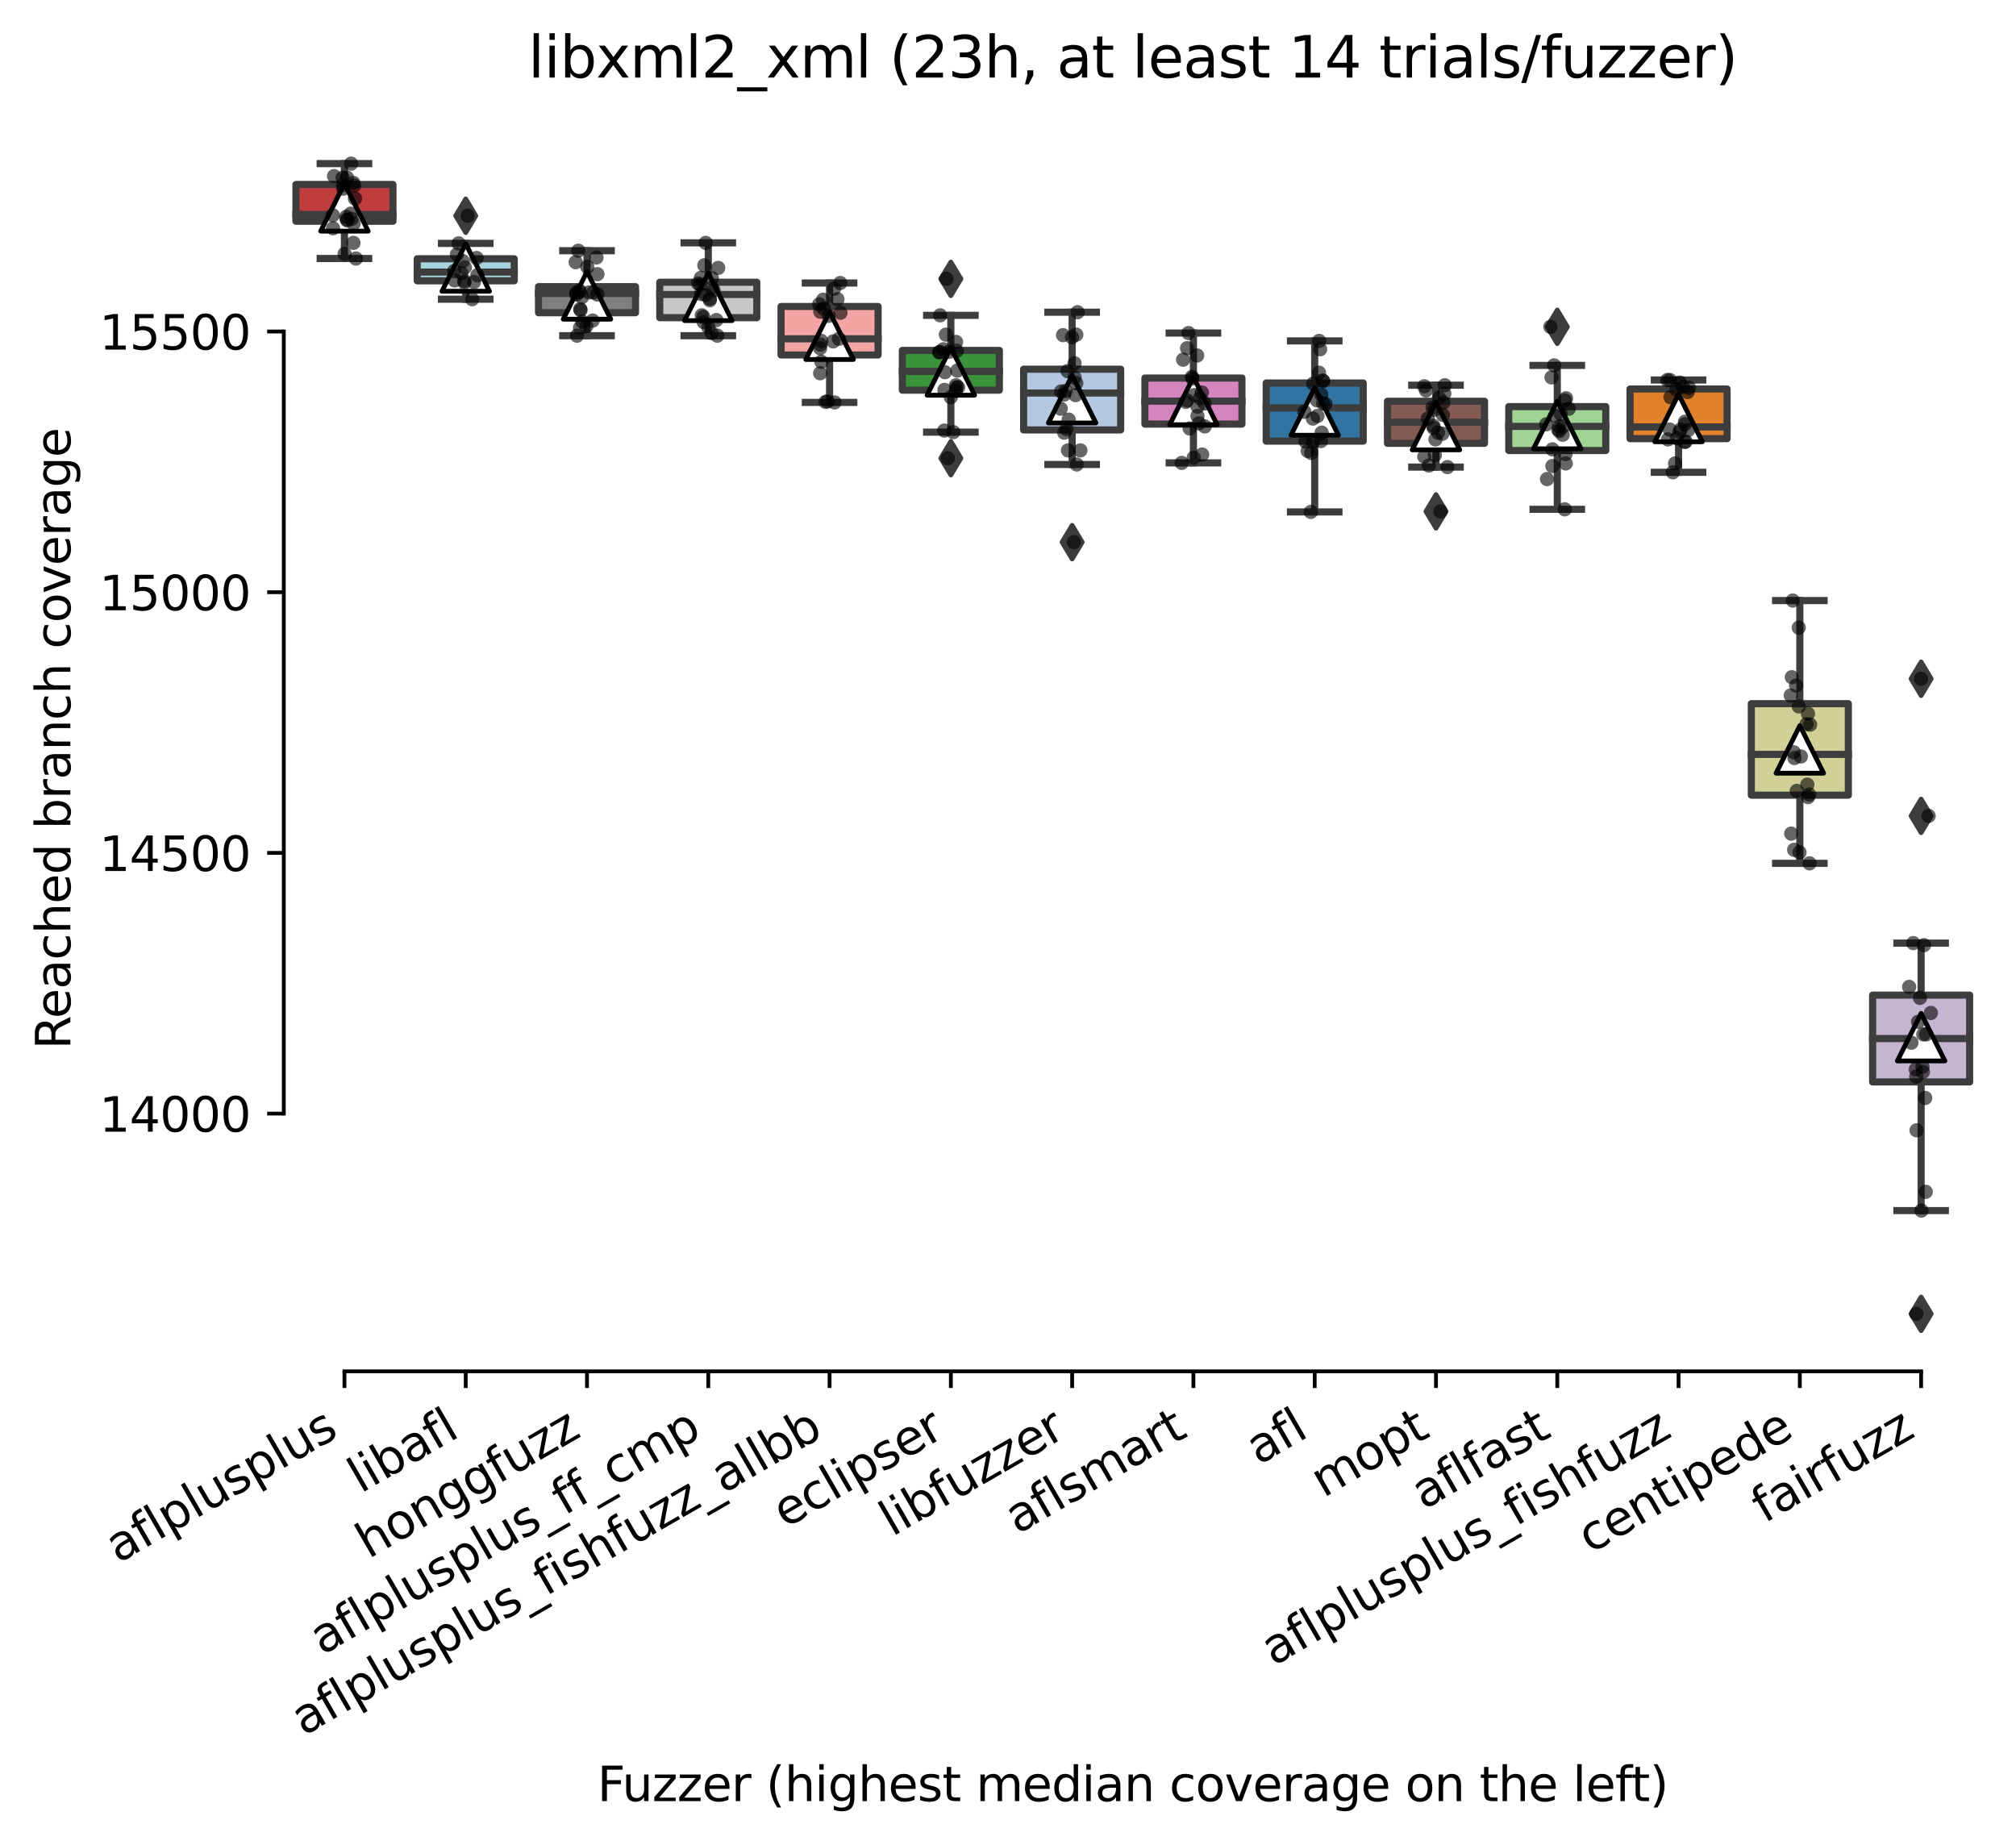<?xml version="1.0" encoding="utf-8" standalone="no"?>
<!DOCTYPE svg PUBLIC "-//W3C//DTD SVG 1.1//EN"
  "http://www.w3.org/Graphics/SVG/1.1/DTD/svg11.dtd">
<svg xmlns:xlink="http://www.w3.org/1999/xlink" width="424.011pt" height="388.108pt" viewBox="0 0 424.011 388.108" xmlns="http://www.w3.org/2000/svg" version="1.1">
 <defs>
  <style type="text/css">*{stroke-linejoin: round; stroke-linecap: butt}</style>
 </defs>
 <g id="figure_1">
  <g id="patch_1">
   <path d="M 0 388.108 
L 424.011 388.108 
L 424.011 -0 
L 0 -0 
z
" style="fill: #ffffff"/>
  </g>
  <g id="axes_1">
   <g id="patch_2">
    <path d="M 59.691 288.43 
L 416.811 288.43 
L 416.811 22.318 
L 59.691 22.318 
z
" style="fill: #ffffff"/>
   </g>
   <g id="patch_3">
    <path d="M 62.241 46.532 
L 82.648 46.532 
L 82.648 38.801 
L 62.241 38.801 
L 62.241 46.532 
z
" clip-path="url(#pe173712ecf)" style="fill: #c03d3e; stroke: #3d3d3d; stroke-width: 1.5; stroke-linejoin: miter"/>
   </g>
   <g id="patch_4">
    <path d="M 87.75 59.061 
L 108.157 59.061 
L 108.157 54.428 
L 87.75 54.428 
L 87.75 59.061 
z
" clip-path="url(#pe173712ecf)" style="fill: #a7d4dc; stroke: #3d3d3d; stroke-width: 1.5; stroke-linejoin: miter"/>
   </g>
   <g id="patch_5">
    <path d="M 113.259 65.778 
L 133.665 65.778 
L 133.665 60.295 
L 113.259 60.295 
L 113.259 65.778 
z
" clip-path="url(#pe173712ecf)" style="fill: #7f7f7f; stroke: #3d3d3d; stroke-width: 1.5; stroke-linejoin: miter"/>
   </g>
   <g id="patch_6">
    <path d="M 138.767 66.82 
L 159.174 66.82 
L 159.174 59.363 
L 138.767 59.363 
L 138.767 66.82 
z
" clip-path="url(#pe173712ecf)" style="fill: #c7c7c7; stroke: #3d3d3d; stroke-width: 1.5; stroke-linejoin: miter"/>
   </g>
   <g id="patch_7">
    <path d="M 164.276 74.661 
L 184.683 74.661 
L 184.683 64.462 
L 164.276 64.462 
L 164.276 74.661 
z
" clip-path="url(#pe173712ecf)" style="fill: #f2a5a3; stroke: #3d3d3d; stroke-width: 1.5; stroke-linejoin: miter"/>
   </g>
   <g id="patch_8">
    <path d="M 189.784 82.063 
L 210.191 82.063 
L 210.191 73.701 
L 189.784 73.701 
L 189.784 82.063 
z
" clip-path="url(#pe173712ecf)" style="fill: #3a923a; stroke: #3d3d3d; stroke-width: 1.5; stroke-linejoin: miter"/>
   </g>
   <g id="patch_9">
    <path d="M 215.293 90.425 
L 235.7 90.425 
L 235.7 77.649 
L 215.293 77.649 
L 215.293 90.425 
z
" clip-path="url(#pe173712ecf)" style="fill: #b5c8e1; stroke: #3d3d3d; stroke-width: 1.5; stroke-linejoin: miter"/>
   </g>
   <g id="patch_10">
    <path d="M 240.801 89.192 
L 261.208 89.192 
L 261.208 79.514 
L 240.801 79.514 
L 240.801 89.192 
z
" clip-path="url(#pe173712ecf)" style="fill: #d684bd; stroke: #3d3d3d; stroke-width: 1.5; stroke-linejoin: miter"/>
   </g>
   <g id="patch_11">
    <path d="M 266.31 92.783 
L 286.717 92.783 
L 286.717 80.555 
L 266.31 80.555 
L 266.31 92.783 
z
" clip-path="url(#pe173712ecf)" style="fill: #3274a1; stroke: #3d3d3d; stroke-width: 1.5; stroke-linejoin: miter"/>
   </g>
   <g id="patch_12">
    <path d="M 291.819 93.249 
L 312.225 93.249 
L 312.225 84.394 
L 291.819 84.394 
L 291.819 93.249 
z
" clip-path="url(#pe173712ecf)" style="fill: #845b53; stroke: #3d3d3d; stroke-width: 1.5; stroke-linejoin: miter"/>
   </g>
   <g id="patch_13">
    <path d="M 317.327 94.757 
L 337.734 94.757 
L 337.734 85.518 
L 317.327 85.518 
L 317.327 94.757 
z
" clip-path="url(#pe173712ecf)" style="fill: #9fd495; stroke: #3d3d3d; stroke-width: 1.5; stroke-linejoin: miter"/>
   </g>
   <g id="patch_14">
    <path d="M 342.836 92.262 
L 363.243 92.262 
L 363.243 81.817 
L 342.836 81.817 
L 342.836 92.262 
z
" clip-path="url(#pe173712ecf)" style="fill: #e1812c; stroke: #3d3d3d; stroke-width: 1.5; stroke-linejoin: miter"/>
   </g>
   <g id="patch_15">
    <path d="M 368.344 167.245 
L 388.751 167.245 
L 388.751 147.999 
L 368.344 147.999 
L 368.344 167.245 
z
" clip-path="url(#pe173712ecf)" style="fill: #d1d197; stroke: #3d3d3d; stroke-width: 1.5; stroke-linejoin: miter"/>
   </g>
   <g id="patch_16">
    <path d="M 393.853 227.561 
L 414.26 227.561 
L 414.26 209.302 
L 393.853 209.302 
L 393.853 227.561 
z
" clip-path="url(#pe173712ecf)" style="fill: #c4b5d0; stroke: #3d3d3d; stroke-width: 1.5; stroke-linejoin: miter"/>
   </g>
   <g id="matplotlib.axis_1">
    <g id="xtick_1">
     <g id="line2d_1">
      <defs>
       <path id="m1b4d353b09" d="M 0 0 
L 0 3.5 
" style="stroke: #000000; stroke-width: 0.8"/>
      </defs>
      <g>
       <use xlink:href="#m1b4d353b09" x="72.445" y="288.43" style="stroke: #000000; stroke-width: 0.8"/>
      </g>
     </g>
     <g id="text_1">
      <!-- aflplusplus -->
      <g transform="translate(24.836 328.897) rotate(-30) scale(0.1 -0.1)">
       <defs>
        <path id="DejaVuSans-61" d="M 2194 1759 
Q 1497 1759 1228 1600 
Q 959 1441 959 1056 
Q 959 750 1161 570 
Q 1363 391 1709 391 
Q 2188 391 2477 730 
Q 2766 1069 2766 1631 
L 2766 1759 
L 2194 1759 
z
M 3341 1997 
L 3341 0 
L 2766 0 
L 2766 531 
Q 2569 213 2275 61 
Q 1981 -91 1556 -91 
Q 1019 -91 701 211 
Q 384 513 384 1019 
Q 384 1609 779 1909 
Q 1175 2209 1959 2209 
L 2766 2209 
L 2766 2266 
Q 2766 2663 2505 2880 
Q 2244 3097 1772 3097 
Q 1472 3097 1187 3025 
Q 903 2953 641 2809 
L 641 3341 
Q 956 3463 1253 3523 
Q 1550 3584 1831 3584 
Q 2591 3584 2966 3190 
Q 3341 2797 3341 1997 
z
" transform="scale(0.016)"/>
        <path id="DejaVuSans-66" d="M 2375 4863 
L 2375 4384 
L 1825 4384 
Q 1516 4384 1395 4259 
Q 1275 4134 1275 3809 
L 1275 3500 
L 2222 3500 
L 2222 3053 
L 1275 3053 
L 1275 0 
L 697 0 
L 697 3053 
L 147 3053 
L 147 3500 
L 697 3500 
L 697 3744 
Q 697 4328 969 4595 
Q 1241 4863 1831 4863 
L 2375 4863 
z
" transform="scale(0.016)"/>
        <path id="DejaVuSans-6c" d="M 603 4863 
L 1178 4863 
L 1178 0 
L 603 0 
L 603 4863 
z
" transform="scale(0.016)"/>
        <path id="DejaVuSans-70" d="M 1159 525 
L 1159 -1331 
L 581 -1331 
L 581 3500 
L 1159 3500 
L 1159 2969 
Q 1341 3281 1617 3432 
Q 1894 3584 2278 3584 
Q 2916 3584 3314 3078 
Q 3713 2572 3713 1747 
Q 3713 922 3314 415 
Q 2916 -91 2278 -91 
Q 1894 -91 1617 61 
Q 1341 213 1159 525 
z
M 3116 1747 
Q 3116 2381 2855 2742 
Q 2594 3103 2138 3103 
Q 1681 3103 1420 2742 
Q 1159 2381 1159 1747 
Q 1159 1113 1420 752 
Q 1681 391 2138 391 
Q 2594 391 2855 752 
Q 3116 1113 3116 1747 
z
" transform="scale(0.016)"/>
        <path id="DejaVuSans-75" d="M 544 1381 
L 544 3500 
L 1119 3500 
L 1119 1403 
Q 1119 906 1312 657 
Q 1506 409 1894 409 
Q 2359 409 2629 706 
Q 2900 1003 2900 1516 
L 2900 3500 
L 3475 3500 
L 3475 0 
L 2900 0 
L 2900 538 
Q 2691 219 2414 64 
Q 2138 -91 1772 -91 
Q 1169 -91 856 284 
Q 544 659 544 1381 
z
M 1991 3584 
L 1991 3584 
z
" transform="scale(0.016)"/>
        <path id="DejaVuSans-73" d="M 2834 3397 
L 2834 2853 
Q 2591 2978 2328 3040 
Q 2066 3103 1784 3103 
Q 1356 3103 1142 2972 
Q 928 2841 928 2578 
Q 928 2378 1081 2264 
Q 1234 2150 1697 2047 
L 1894 2003 
Q 2506 1872 2764 1633 
Q 3022 1394 3022 966 
Q 3022 478 2636 193 
Q 2250 -91 1575 -91 
Q 1294 -91 989 -36 
Q 684 19 347 128 
L 347 722 
Q 666 556 975 473 
Q 1284 391 1588 391 
Q 1994 391 2212 530 
Q 2431 669 2431 922 
Q 2431 1156 2273 1281 
Q 2116 1406 1581 1522 
L 1381 1569 
Q 847 1681 609 1914 
Q 372 2147 372 2553 
Q 372 3047 722 3315 
Q 1072 3584 1716 3584 
Q 2034 3584 2315 3537 
Q 2597 3491 2834 3397 
z
" transform="scale(0.016)"/>
       </defs>
       <use xlink:href="#DejaVuSans-61"/>
       <use xlink:href="#DejaVuSans-66" x="61.279"/>
       <use xlink:href="#DejaVuSans-6c" x="96.484"/>
       <use xlink:href="#DejaVuSans-70" x="124.268"/>
       <use xlink:href="#DejaVuSans-6c" x="187.744"/>
       <use xlink:href="#DejaVuSans-75" x="215.527"/>
       <use xlink:href="#DejaVuSans-73" x="278.906"/>
       <use xlink:href="#DejaVuSans-70" x="331.006"/>
       <use xlink:href="#DejaVuSans-6c" x="394.482"/>
       <use xlink:href="#DejaVuSans-75" x="422.266"/>
       <use xlink:href="#DejaVuSans-73" x="485.645"/>
      </g>
     </g>
    </g>
    <g id="xtick_2">
     <g id="line2d_2">
      <g>
       <use xlink:href="#m1b4d353b09" x="97.953" y="288.43" style="stroke: #000000; stroke-width: 0.8"/>
      </g>
     </g>
     <g id="text_2">
      <!-- libafl -->
      <g transform="translate(75.842 314.176) rotate(-30) scale(0.1 -0.1)">
       <defs>
        <path id="DejaVuSans-69" d="M 603 3500 
L 1178 3500 
L 1178 0 
L 603 0 
L 603 3500 
z
M 603 4863 
L 1178 4863 
L 1178 4134 
L 603 4134 
L 603 4863 
z
" transform="scale(0.016)"/>
        <path id="DejaVuSans-62" d="M 3116 1747 
Q 3116 2381 2855 2742 
Q 2594 3103 2138 3103 
Q 1681 3103 1420 2742 
Q 1159 2381 1159 1747 
Q 1159 1113 1420 752 
Q 1681 391 2138 391 
Q 2594 391 2855 752 
Q 3116 1113 3116 1747 
z
M 1159 2969 
Q 1341 3281 1617 3432 
Q 1894 3584 2278 3584 
Q 2916 3584 3314 3078 
Q 3713 2572 3713 1747 
Q 3713 922 3314 415 
Q 2916 -91 2278 -91 
Q 1894 -91 1617 61 
Q 1341 213 1159 525 
L 1159 0 
L 581 0 
L 581 4863 
L 1159 4863 
L 1159 2969 
z
" transform="scale(0.016)"/>
       </defs>
       <use xlink:href="#DejaVuSans-6c"/>
       <use xlink:href="#DejaVuSans-69" x="27.783"/>
       <use xlink:href="#DejaVuSans-62" x="55.566"/>
       <use xlink:href="#DejaVuSans-61" x="119.043"/>
       <use xlink:href="#DejaVuSans-66" x="180.322"/>
       <use xlink:href="#DejaVuSans-6c" x="215.527"/>
      </g>
     </g>
    </g>
    <g id="xtick_3">
     <g id="line2d_3">
      <g>
       <use xlink:href="#m1b4d353b09" x="123.462" y="288.43" style="stroke: #000000; stroke-width: 0.8"/>
      </g>
     </g>
     <g id="text_3">
      <!-- honggfuzz -->
      <g transform="translate(77.523 327.933) rotate(-30) scale(0.1 -0.1)">
       <defs>
        <path id="DejaVuSans-68" d="M 3513 2113 
L 3513 0 
L 2938 0 
L 2938 2094 
Q 2938 2591 2744 2837 
Q 2550 3084 2163 3084 
Q 1697 3084 1428 2787 
Q 1159 2491 1159 1978 
L 1159 0 
L 581 0 
L 581 4863 
L 1159 4863 
L 1159 2956 
Q 1366 3272 1645 3428 
Q 1925 3584 2291 3584 
Q 2894 3584 3203 3211 
Q 3513 2838 3513 2113 
z
" transform="scale(0.016)"/>
        <path id="DejaVuSans-6f" d="M 1959 3097 
Q 1497 3097 1228 2736 
Q 959 2375 959 1747 
Q 959 1119 1226 758 
Q 1494 397 1959 397 
Q 2419 397 2687 759 
Q 2956 1122 2956 1747 
Q 2956 2369 2687 2733 
Q 2419 3097 1959 3097 
z
M 1959 3584 
Q 2709 3584 3137 3096 
Q 3566 2609 3566 1747 
Q 3566 888 3137 398 
Q 2709 -91 1959 -91 
Q 1206 -91 779 398 
Q 353 888 353 1747 
Q 353 2609 779 3096 
Q 1206 3584 1959 3584 
z
" transform="scale(0.016)"/>
        <path id="DejaVuSans-6e" d="M 3513 2113 
L 3513 0 
L 2938 0 
L 2938 2094 
Q 2938 2591 2744 2837 
Q 2550 3084 2163 3084 
Q 1697 3084 1428 2787 
Q 1159 2491 1159 1978 
L 1159 0 
L 581 0 
L 581 3500 
L 1159 3500 
L 1159 2956 
Q 1366 3272 1645 3428 
Q 1925 3584 2291 3584 
Q 2894 3584 3203 3211 
Q 3513 2838 3513 2113 
z
" transform="scale(0.016)"/>
        <path id="DejaVuSans-67" d="M 2906 1791 
Q 2906 2416 2648 2759 
Q 2391 3103 1925 3103 
Q 1463 3103 1205 2759 
Q 947 2416 947 1791 
Q 947 1169 1205 825 
Q 1463 481 1925 481 
Q 2391 481 2648 825 
Q 2906 1169 2906 1791 
z
M 3481 434 
Q 3481 -459 3084 -895 
Q 2688 -1331 1869 -1331 
Q 1566 -1331 1297 -1286 
Q 1028 -1241 775 -1147 
L 775 -588 
Q 1028 -725 1275 -790 
Q 1522 -856 1778 -856 
Q 2344 -856 2625 -561 
Q 2906 -266 2906 331 
L 2906 616 
Q 2728 306 2450 153 
Q 2172 0 1784 0 
Q 1141 0 747 490 
Q 353 981 353 1791 
Q 353 2603 747 3093 
Q 1141 3584 1784 3584 
Q 2172 3584 2450 3431 
Q 2728 3278 2906 2969 
L 2906 3500 
L 3481 3500 
L 3481 434 
z
" transform="scale(0.016)"/>
        <path id="DejaVuSans-7a" d="M 353 3500 
L 3084 3500 
L 3084 2975 
L 922 459 
L 3084 459 
L 3084 0 
L 275 0 
L 275 525 
L 2438 3041 
L 353 3041 
L 353 3500 
z
" transform="scale(0.016)"/>
       </defs>
       <use xlink:href="#DejaVuSans-68"/>
       <use xlink:href="#DejaVuSans-6f" x="63.379"/>
       <use xlink:href="#DejaVuSans-6e" x="124.561"/>
       <use xlink:href="#DejaVuSans-67" x="187.939"/>
       <use xlink:href="#DejaVuSans-67" x="251.416"/>
       <use xlink:href="#DejaVuSans-66" x="314.893"/>
       <use xlink:href="#DejaVuSans-75" x="350.098"/>
       <use xlink:href="#DejaVuSans-7a" x="413.477"/>
       <use xlink:href="#DejaVuSans-7a" x="465.967"/>
      </g>
     </g>
    </g>
    <g id="xtick_4">
     <g id="line2d_4">
      <g>
       <use xlink:href="#m1b4d353b09" x="148.971" y="288.43" style="stroke: #000000; stroke-width: 0.8"/>
      </g>
     </g>
     <g id="text_4">
      <!-- aflplusplus_ff_cmp -->
      <g transform="translate(67.77 348.211) rotate(-30) scale(0.1 -0.1)">
       <defs>
        <path id="DejaVuSans-5f" d="M 3263 -1063 
L 3263 -1509 
L -63 -1509 
L -63 -1063 
L 3263 -1063 
z
" transform="scale(0.016)"/>
        <path id="DejaVuSans-63" d="M 3122 3366 
L 3122 2828 
Q 2878 2963 2633 3030 
Q 2388 3097 2138 3097 
Q 1578 3097 1268 2742 
Q 959 2388 959 1747 
Q 959 1106 1268 751 
Q 1578 397 2138 397 
Q 2388 397 2633 464 
Q 2878 531 3122 666 
L 3122 134 
Q 2881 22 2623 -34 
Q 2366 -91 2075 -91 
Q 1284 -91 818 406 
Q 353 903 353 1747 
Q 353 2603 823 3093 
Q 1294 3584 2113 3584 
Q 2378 3584 2631 3529 
Q 2884 3475 3122 3366 
z
" transform="scale(0.016)"/>
        <path id="DejaVuSans-6d" d="M 3328 2828 
Q 3544 3216 3844 3400 
Q 4144 3584 4550 3584 
Q 5097 3584 5394 3201 
Q 5691 2819 5691 2113 
L 5691 0 
L 5113 0 
L 5113 2094 
Q 5113 2597 4934 2840 
Q 4756 3084 4391 3084 
Q 3944 3084 3684 2787 
Q 3425 2491 3425 1978 
L 3425 0 
L 2847 0 
L 2847 2094 
Q 2847 2600 2669 2842 
Q 2491 3084 2119 3084 
Q 1678 3084 1418 2786 
Q 1159 2488 1159 1978 
L 1159 0 
L 581 0 
L 581 3500 
L 1159 3500 
L 1159 2956 
Q 1356 3278 1631 3431 
Q 1906 3584 2284 3584 
Q 2666 3584 2933 3390 
Q 3200 3197 3328 2828 
z
" transform="scale(0.016)"/>
       </defs>
       <use xlink:href="#DejaVuSans-61"/>
       <use xlink:href="#DejaVuSans-66" x="61.279"/>
       <use xlink:href="#DejaVuSans-6c" x="96.484"/>
       <use xlink:href="#DejaVuSans-70" x="124.268"/>
       <use xlink:href="#DejaVuSans-6c" x="187.744"/>
       <use xlink:href="#DejaVuSans-75" x="215.527"/>
       <use xlink:href="#DejaVuSans-73" x="278.906"/>
       <use xlink:href="#DejaVuSans-70" x="331.006"/>
       <use xlink:href="#DejaVuSans-6c" x="394.482"/>
       <use xlink:href="#DejaVuSans-75" x="422.266"/>
       <use xlink:href="#DejaVuSans-73" x="485.645"/>
       <use xlink:href="#DejaVuSans-5f" x="537.744"/>
       <use xlink:href="#DejaVuSans-66" x="587.744"/>
       <use xlink:href="#DejaVuSans-66" x="622.949"/>
       <use xlink:href="#DejaVuSans-5f" x="658.154"/>
       <use xlink:href="#DejaVuSans-63" x="708.154"/>
       <use xlink:href="#DejaVuSans-6d" x="763.135"/>
       <use xlink:href="#DejaVuSans-70" x="860.547"/>
      </g>
     </g>
    </g>
    <g id="xtick_5">
     <g id="line2d_5">
      <g>
       <use xlink:href="#m1b4d353b09" x="174.479" y="288.43" style="stroke: #000000; stroke-width: 0.8"/>
      </g>
     </g>
     <g id="text_5">
      <!-- aflplusplus_fishfuzz_allbb -->
      <g transform="translate(63.874 365.188) rotate(-30) scale(0.1 -0.1)">
       <use xlink:href="#DejaVuSans-61"/>
       <use xlink:href="#DejaVuSans-66" x="61.279"/>
       <use xlink:href="#DejaVuSans-6c" x="96.484"/>
       <use xlink:href="#DejaVuSans-70" x="124.268"/>
       <use xlink:href="#DejaVuSans-6c" x="187.744"/>
       <use xlink:href="#DejaVuSans-75" x="215.527"/>
       <use xlink:href="#DejaVuSans-73" x="278.906"/>
       <use xlink:href="#DejaVuSans-70" x="331.006"/>
       <use xlink:href="#DejaVuSans-6c" x="394.482"/>
       <use xlink:href="#DejaVuSans-75" x="422.266"/>
       <use xlink:href="#DejaVuSans-73" x="485.645"/>
       <use xlink:href="#DejaVuSans-5f" x="537.744"/>
       <use xlink:href="#DejaVuSans-66" x="587.744"/>
       <use xlink:href="#DejaVuSans-69" x="622.949"/>
       <use xlink:href="#DejaVuSans-73" x="650.732"/>
       <use xlink:href="#DejaVuSans-68" x="702.832"/>
       <use xlink:href="#DejaVuSans-66" x="766.211"/>
       <use xlink:href="#DejaVuSans-75" x="801.416"/>
       <use xlink:href="#DejaVuSans-7a" x="864.795"/>
       <use xlink:href="#DejaVuSans-7a" x="917.285"/>
       <use xlink:href="#DejaVuSans-5f" x="969.775"/>
       <use xlink:href="#DejaVuSans-61" x="1019.775"/>
       <use xlink:href="#DejaVuSans-6c" x="1081.055"/>
       <use xlink:href="#DejaVuSans-6c" x="1108.838"/>
       <use xlink:href="#DejaVuSans-62" x="1136.621"/>
       <use xlink:href="#DejaVuSans-62" x="1200.098"/>
      </g>
     </g>
    </g>
    <g id="xtick_6">
     <g id="line2d_6">
      <g>
       <use xlink:href="#m1b4d353b09" x="199.988" y="288.43" style="stroke: #000000; stroke-width: 0.8"/>
      </g>
     </g>
     <g id="text_6">
      <!-- eclipser -->
      <g transform="translate(165.147 321.525) rotate(-30) scale(0.1 -0.1)">
       <defs>
        <path id="DejaVuSans-65" d="M 3597 1894 
L 3597 1613 
L 953 1613 
Q 991 1019 1311 708 
Q 1631 397 2203 397 
Q 2534 397 2845 478 
Q 3156 559 3463 722 
L 3463 178 
Q 3153 47 2828 -22 
Q 2503 -91 2169 -91 
Q 1331 -91 842 396 
Q 353 884 353 1716 
Q 353 2575 817 3079 
Q 1281 3584 2069 3584 
Q 2775 3584 3186 3129 
Q 3597 2675 3597 1894 
z
M 3022 2063 
Q 3016 2534 2758 2815 
Q 2500 3097 2075 3097 
Q 1594 3097 1305 2825 
Q 1016 2553 972 2059 
L 3022 2063 
z
" transform="scale(0.016)"/>
        <path id="DejaVuSans-72" d="M 2631 2963 
Q 2534 3019 2420 3045 
Q 2306 3072 2169 3072 
Q 1681 3072 1420 2755 
Q 1159 2438 1159 1844 
L 1159 0 
L 581 0 
L 581 3500 
L 1159 3500 
L 1159 2956 
Q 1341 3275 1631 3429 
Q 1922 3584 2338 3584 
Q 2397 3584 2469 3576 
Q 2541 3569 2628 3553 
L 2631 2963 
z
" transform="scale(0.016)"/>
       </defs>
       <use xlink:href="#DejaVuSans-65"/>
       <use xlink:href="#DejaVuSans-63" x="61.523"/>
       <use xlink:href="#DejaVuSans-6c" x="116.504"/>
       <use xlink:href="#DejaVuSans-69" x="144.287"/>
       <use xlink:href="#DejaVuSans-70" x="172.07"/>
       <use xlink:href="#DejaVuSans-73" x="235.547"/>
       <use xlink:href="#DejaVuSans-65" x="287.646"/>
       <use xlink:href="#DejaVuSans-72" x="349.17"/>
      </g>
     </g>
    </g>
    <g id="xtick_7">
     <g id="line2d_7">
      <g>
       <use xlink:href="#m1b4d353b09" x="225.496" y="288.43" style="stroke: #000000; stroke-width: 0.8"/>
      </g>
     </g>
     <g id="text_7">
      <!-- libfuzzer -->
      <g transform="translate(187.63 323.272) rotate(-30) scale(0.1 -0.1)">
       <use xlink:href="#DejaVuSans-6c"/>
       <use xlink:href="#DejaVuSans-69" x="27.783"/>
       <use xlink:href="#DejaVuSans-62" x="55.566"/>
       <use xlink:href="#DejaVuSans-66" x="119.043"/>
       <use xlink:href="#DejaVuSans-75" x="154.248"/>
       <use xlink:href="#DejaVuSans-7a" x="217.627"/>
       <use xlink:href="#DejaVuSans-7a" x="270.117"/>
       <use xlink:href="#DejaVuSans-65" x="322.607"/>
       <use xlink:href="#DejaVuSans-72" x="384.131"/>
      </g>
     </g>
    </g>
    <g id="xtick_8">
     <g id="line2d_8">
      <g>
       <use xlink:href="#m1b4d353b09" x="251.005" y="288.43" style="stroke: #000000; stroke-width: 0.8"/>
      </g>
     </g>
     <g id="text_8">
      <!-- aflsmart -->
      <g transform="translate(213.994 322.779) rotate(-30) scale(0.1 -0.1)">
       <defs>
        <path id="DejaVuSans-74" d="M 1172 4494 
L 1172 3500 
L 2356 3500 
L 2356 3053 
L 1172 3053 
L 1172 1153 
Q 1172 725 1289 603 
Q 1406 481 1766 481 
L 2356 481 
L 2356 0 
L 1766 0 
Q 1100 0 847 248 
Q 594 497 594 1153 
L 594 3053 
L 172 3053 
L 172 3500 
L 594 3500 
L 594 4494 
L 1172 4494 
z
" transform="scale(0.016)"/>
       </defs>
       <use xlink:href="#DejaVuSans-61"/>
       <use xlink:href="#DejaVuSans-66" x="61.279"/>
       <use xlink:href="#DejaVuSans-6c" x="96.484"/>
       <use xlink:href="#DejaVuSans-73" x="124.268"/>
       <use xlink:href="#DejaVuSans-6d" x="176.367"/>
       <use xlink:href="#DejaVuSans-61" x="273.779"/>
       <use xlink:href="#DejaVuSans-72" x="335.059"/>
       <use xlink:href="#DejaVuSans-74" x="376.172"/>
      </g>
     </g>
    </g>
    <g id="xtick_9">
     <g id="line2d_9">
      <g>
       <use xlink:href="#m1b4d353b09" x="276.513" y="288.43" style="stroke: #000000; stroke-width: 0.8"/>
      </g>
     </g>
     <g id="text_9">
      <!-- afl -->
      <g transform="translate(264.712 308.224) rotate(-30) scale(0.1 -0.1)">
       <use xlink:href="#DejaVuSans-61"/>
       <use xlink:href="#DejaVuSans-66" x="61.279"/>
       <use xlink:href="#DejaVuSans-6c" x="96.484"/>
      </g>
     </g>
    </g>
    <g id="xtick_10">
     <g id="line2d_10">
      <g>
       <use xlink:href="#m1b4d353b09" x="302.022" y="288.43" style="stroke: #000000; stroke-width: 0.8"/>
      </g>
     </g>
     <g id="text_10">
      <!-- mopt -->
      <g transform="translate(278.355 315.075) rotate(-30) scale(0.1 -0.1)">
       <use xlink:href="#DejaVuSans-6d"/>
       <use xlink:href="#DejaVuSans-6f" x="97.412"/>
       <use xlink:href="#DejaVuSans-70" x="158.594"/>
       <use xlink:href="#DejaVuSans-74" x="222.07"/>
      </g>
     </g>
    </g>
    <g id="xtick_11">
     <g id="line2d_11">
      <g>
       <use xlink:href="#m1b4d353b09" x="327.531" y="288.43" style="stroke: #000000; stroke-width: 0.8"/>
      </g>
     </g>
     <g id="text_11">
      <!-- aflfast -->
      <g transform="translate(299.467 317.613) rotate(-30) scale(0.1 -0.1)">
       <use xlink:href="#DejaVuSans-61"/>
       <use xlink:href="#DejaVuSans-66" x="61.279"/>
       <use xlink:href="#DejaVuSans-6c" x="96.484"/>
       <use xlink:href="#DejaVuSans-66" x="124.268"/>
       <use xlink:href="#DejaVuSans-61" x="159.473"/>
       <use xlink:href="#DejaVuSans-73" x="220.752"/>
       <use xlink:href="#DejaVuSans-74" x="272.852"/>
      </g>
     </g>
    </g>
    <g id="xtick_12">
     <g id="line2d_12">
      <g>
       <use xlink:href="#m1b4d353b09" x="353.039" y="288.43" style="stroke: #000000; stroke-width: 0.8"/>
      </g>
     </g>
     <g id="text_12">
      <!-- aflplusplus_fishfuzz -->
      <g transform="translate(267.879 350.497) rotate(-30) scale(0.1 -0.1)">
       <use xlink:href="#DejaVuSans-61"/>
       <use xlink:href="#DejaVuSans-66" x="61.279"/>
       <use xlink:href="#DejaVuSans-6c" x="96.484"/>
       <use xlink:href="#DejaVuSans-70" x="124.268"/>
       <use xlink:href="#DejaVuSans-6c" x="187.744"/>
       <use xlink:href="#DejaVuSans-75" x="215.527"/>
       <use xlink:href="#DejaVuSans-73" x="278.906"/>
       <use xlink:href="#DejaVuSans-70" x="331.006"/>
       <use xlink:href="#DejaVuSans-6c" x="394.482"/>
       <use xlink:href="#DejaVuSans-75" x="422.266"/>
       <use xlink:href="#DejaVuSans-73" x="485.645"/>
       <use xlink:href="#DejaVuSans-5f" x="537.744"/>
       <use xlink:href="#DejaVuSans-66" x="587.744"/>
       <use xlink:href="#DejaVuSans-69" x="622.949"/>
       <use xlink:href="#DejaVuSans-73" x="650.732"/>
       <use xlink:href="#DejaVuSans-68" x="702.832"/>
       <use xlink:href="#DejaVuSans-66" x="766.211"/>
       <use xlink:href="#DejaVuSans-75" x="801.416"/>
       <use xlink:href="#DejaVuSans-7a" x="864.795"/>
       <use xlink:href="#DejaVuSans-7a" x="917.285"/>
      </g>
     </g>
    </g>
    <g id="xtick_13">
     <g id="line2d_13">
      <g>
       <use xlink:href="#m1b4d353b09" x="378.548" y="288.43" style="stroke: #000000; stroke-width: 0.8"/>
      </g>
     </g>
     <g id="text_13">
      <!-- centipede -->
      <g transform="translate(334.475 326.856) rotate(-30) scale(0.1 -0.1)">
       <defs>
        <path id="DejaVuSans-64" d="M 2906 2969 
L 2906 4863 
L 3481 4863 
L 3481 0 
L 2906 0 
L 2906 525 
Q 2725 213 2448 61 
Q 2172 -91 1784 -91 
Q 1150 -91 751 415 
Q 353 922 353 1747 
Q 353 2572 751 3078 
Q 1150 3584 1784 3584 
Q 2172 3584 2448 3432 
Q 2725 3281 2906 2969 
z
M 947 1747 
Q 947 1113 1208 752 
Q 1469 391 1925 391 
Q 2381 391 2643 752 
Q 2906 1113 2906 1747 
Q 2906 2381 2643 2742 
Q 2381 3103 1925 3103 
Q 1469 3103 1208 2742 
Q 947 2381 947 1747 
z
" transform="scale(0.016)"/>
       </defs>
       <use xlink:href="#DejaVuSans-63"/>
       <use xlink:href="#DejaVuSans-65" x="54.98"/>
       <use xlink:href="#DejaVuSans-6e" x="116.504"/>
       <use xlink:href="#DejaVuSans-74" x="179.883"/>
       <use xlink:href="#DejaVuSans-69" x="219.092"/>
       <use xlink:href="#DejaVuSans-70" x="246.875"/>
       <use xlink:href="#DejaVuSans-65" x="310.352"/>
       <use xlink:href="#DejaVuSans-64" x="371.875"/>
       <use xlink:href="#DejaVuSans-65" x="435.352"/>
      </g>
     </g>
    </g>
    <g id="xtick_14">
     <g id="line2d_14">
      <g>
       <use xlink:href="#m1b4d353b09" x="404.056" y="288.43" style="stroke: #000000; stroke-width: 0.8"/>
      </g>
     </g>
     <g id="text_14">
      <!-- fairfuzz -->
      <g transform="translate(371.067 320.457) rotate(-30) scale(0.1 -0.1)">
       <use xlink:href="#DejaVuSans-66"/>
       <use xlink:href="#DejaVuSans-61" x="35.205"/>
       <use xlink:href="#DejaVuSans-69" x="96.484"/>
       <use xlink:href="#DejaVuSans-72" x="124.268"/>
       <use xlink:href="#DejaVuSans-66" x="165.381"/>
       <use xlink:href="#DejaVuSans-75" x="200.586"/>
       <use xlink:href="#DejaVuSans-7a" x="263.965"/>
       <use xlink:href="#DejaVuSans-7a" x="316.455"/>
      </g>
     </g>
    </g>
    <g id="text_15">
     <!-- Fuzzer (highest median coverage on the left) -->
     <g transform="translate(125.633 378.828) scale(0.1 -0.1)">
      <defs>
       <path id="DejaVuSans-46" d="M 628 4666 
L 3309 4666 
L 3309 4134 
L 1259 4134 
L 1259 2759 
L 3109 2759 
L 3109 2228 
L 1259 2228 
L 1259 0 
L 628 0 
L 628 4666 
z
" transform="scale(0.016)"/>
       <path id="DejaVuSans-20" transform="scale(0.016)"/>
       <path id="DejaVuSans-28" d="M 1984 4856 
Q 1566 4138 1362 3434 
Q 1159 2731 1159 2009 
Q 1159 1288 1364 580 
Q 1569 -128 1984 -844 
L 1484 -844 
Q 1016 -109 783 600 
Q 550 1309 550 2009 
Q 550 2706 781 3412 
Q 1013 4119 1484 4856 
L 1984 4856 
z
" transform="scale(0.016)"/>
       <path id="DejaVuSans-76" d="M 191 3500 
L 800 3500 
L 1894 563 
L 2988 3500 
L 3597 3500 
L 2284 0 
L 1503 0 
L 191 3500 
z
" transform="scale(0.016)"/>
       <path id="DejaVuSans-29" d="M 513 4856 
L 1013 4856 
Q 1481 4119 1714 3412 
Q 1947 2706 1947 2009 
Q 1947 1309 1714 600 
Q 1481 -109 1013 -844 
L 513 -844 
Q 928 -128 1133 580 
Q 1338 1288 1338 2009 
Q 1338 2731 1133 3434 
Q 928 4138 513 4856 
z
" transform="scale(0.016)"/>
      </defs>
      <use xlink:href="#DejaVuSans-46"/>
      <use xlink:href="#DejaVuSans-75" x="52.02"/>
      <use xlink:href="#DejaVuSans-7a" x="115.398"/>
      <use xlink:href="#DejaVuSans-7a" x="167.889"/>
      <use xlink:href="#DejaVuSans-65" x="220.379"/>
      <use xlink:href="#DejaVuSans-72" x="281.902"/>
      <use xlink:href="#DejaVuSans-20" x="323.016"/>
      <use xlink:href="#DejaVuSans-28" x="354.803"/>
      <use xlink:href="#DejaVuSans-68" x="393.816"/>
      <use xlink:href="#DejaVuSans-69" x="457.195"/>
      <use xlink:href="#DejaVuSans-67" x="484.979"/>
      <use xlink:href="#DejaVuSans-68" x="548.455"/>
      <use xlink:href="#DejaVuSans-65" x="611.834"/>
      <use xlink:href="#DejaVuSans-73" x="673.357"/>
      <use xlink:href="#DejaVuSans-74" x="725.457"/>
      <use xlink:href="#DejaVuSans-20" x="764.666"/>
      <use xlink:href="#DejaVuSans-6d" x="796.453"/>
      <use xlink:href="#DejaVuSans-65" x="893.865"/>
      <use xlink:href="#DejaVuSans-64" x="955.389"/>
      <use xlink:href="#DejaVuSans-69" x="1018.865"/>
      <use xlink:href="#DejaVuSans-61" x="1046.648"/>
      <use xlink:href="#DejaVuSans-6e" x="1107.928"/>
      <use xlink:href="#DejaVuSans-20" x="1171.307"/>
      <use xlink:href="#DejaVuSans-63" x="1203.094"/>
      <use xlink:href="#DejaVuSans-6f" x="1258.074"/>
      <use xlink:href="#DejaVuSans-76" x="1319.256"/>
      <use xlink:href="#DejaVuSans-65" x="1378.436"/>
      <use xlink:href="#DejaVuSans-72" x="1439.959"/>
      <use xlink:href="#DejaVuSans-61" x="1481.072"/>
      <use xlink:href="#DejaVuSans-67" x="1542.352"/>
      <use xlink:href="#DejaVuSans-65" x="1605.828"/>
      <use xlink:href="#DejaVuSans-20" x="1667.352"/>
      <use xlink:href="#DejaVuSans-6f" x="1699.139"/>
      <use xlink:href="#DejaVuSans-6e" x="1760.32"/>
      <use xlink:href="#DejaVuSans-20" x="1823.699"/>
      <use xlink:href="#DejaVuSans-74" x="1855.486"/>
      <use xlink:href="#DejaVuSans-68" x="1894.695"/>
      <use xlink:href="#DejaVuSans-65" x="1958.074"/>
      <use xlink:href="#DejaVuSans-20" x="2019.598"/>
      <use xlink:href="#DejaVuSans-6c" x="2051.385"/>
      <use xlink:href="#DejaVuSans-65" x="2079.168"/>
      <use xlink:href="#DejaVuSans-66" x="2140.691"/>
      <use xlink:href="#DejaVuSans-74" x="2174.146"/>
      <use xlink:href="#DejaVuSans-29" x="2213.355"/>
     </g>
    </g>
   </g>
   <g id="matplotlib.axis_2">
    <g id="ytick_1">
     <g id="line2d_15">
      <defs>
       <path id="m5b9b64a636" d="M 0 0 
L -3.5 0 
" style="stroke: #000000; stroke-width: 0.8"/>
      </defs>
      <g>
       <use xlink:href="#m5b9b64a636" x="59.691" y="234.223" style="stroke: #000000; stroke-width: 0.8"/>
      </g>
     </g>
     <g id="text_16">
      <!-- 14000 -->
      <g transform="translate(20.878 238.022) scale(0.1 -0.1)">
       <defs>
        <path id="DejaVuSans-31" d="M 794 531 
L 1825 531 
L 1825 4091 
L 703 3866 
L 703 4441 
L 1819 4666 
L 2450 4666 
L 2450 531 
L 3481 531 
L 3481 0 
L 794 0 
L 794 531 
z
" transform="scale(0.016)"/>
        <path id="DejaVuSans-34" d="M 2419 4116 
L 825 1625 
L 2419 1625 
L 2419 4116 
z
M 2253 4666 
L 3047 4666 
L 3047 1625 
L 3713 1625 
L 3713 1100 
L 3047 1100 
L 3047 0 
L 2419 0 
L 2419 1100 
L 313 1100 
L 313 1709 
L 2253 4666 
z
" transform="scale(0.016)"/>
        <path id="DejaVuSans-30" d="M 2034 4250 
Q 1547 4250 1301 3770 
Q 1056 3291 1056 2328 
Q 1056 1369 1301 889 
Q 1547 409 2034 409 
Q 2525 409 2770 889 
Q 3016 1369 3016 2328 
Q 3016 3291 2770 3770 
Q 2525 4250 2034 4250 
z
M 2034 4750 
Q 2819 4750 3233 4129 
Q 3647 3509 3647 2328 
Q 3647 1150 3233 529 
Q 2819 -91 2034 -91 
Q 1250 -91 836 529 
Q 422 1150 422 2328 
Q 422 3509 836 4129 
Q 1250 4750 2034 4750 
z
" transform="scale(0.016)"/>
       </defs>
       <use xlink:href="#DejaVuSans-31"/>
       <use xlink:href="#DejaVuSans-34" x="63.623"/>
       <use xlink:href="#DejaVuSans-30" x="127.246"/>
       <use xlink:href="#DejaVuSans-30" x="190.869"/>
       <use xlink:href="#DejaVuSans-30" x="254.492"/>
      </g>
     </g>
    </g>
    <g id="ytick_2">
     <g id="line2d_16">
      <g>
       <use xlink:href="#m5b9b64a636" x="59.691" y="179.391" style="stroke: #000000; stroke-width: 0.8"/>
      </g>
     </g>
     <g id="text_17">
      <!-- 14500 -->
      <g transform="translate(20.878 183.19) scale(0.1 -0.1)">
       <defs>
        <path id="DejaVuSans-35" d="M 691 4666 
L 3169 4666 
L 3169 4134 
L 1269 4134 
L 1269 2991 
Q 1406 3038 1543 3061 
Q 1681 3084 1819 3084 
Q 2600 3084 3056 2656 
Q 3513 2228 3513 1497 
Q 3513 744 3044 326 
Q 2575 -91 1722 -91 
Q 1428 -91 1123 -41 
Q 819 9 494 109 
L 494 744 
Q 775 591 1075 516 
Q 1375 441 1709 441 
Q 2250 441 2565 725 
Q 2881 1009 2881 1497 
Q 2881 1984 2565 2268 
Q 2250 2553 1709 2553 
Q 1456 2553 1204 2497 
Q 953 2441 691 2322 
L 691 4666 
z
" transform="scale(0.016)"/>
       </defs>
       <use xlink:href="#DejaVuSans-31"/>
       <use xlink:href="#DejaVuSans-34" x="63.623"/>
       <use xlink:href="#DejaVuSans-35" x="127.246"/>
       <use xlink:href="#DejaVuSans-30" x="190.869"/>
       <use xlink:href="#DejaVuSans-30" x="254.492"/>
      </g>
     </g>
    </g>
    <g id="ytick_3">
     <g id="line2d_17">
      <g>
       <use xlink:href="#m5b9b64a636" x="59.691" y="124.558" style="stroke: #000000; stroke-width: 0.8"/>
      </g>
     </g>
     <g id="text_18">
      <!-- 15000 -->
      <g transform="translate(20.878 128.358) scale(0.1 -0.1)">
       <use xlink:href="#DejaVuSans-31"/>
       <use xlink:href="#DejaVuSans-35" x="63.623"/>
       <use xlink:href="#DejaVuSans-30" x="127.246"/>
       <use xlink:href="#DejaVuSans-30" x="190.869"/>
       <use xlink:href="#DejaVuSans-30" x="254.492"/>
      </g>
     </g>
    </g>
    <g id="ytick_4">
     <g id="line2d_18">
      <g>
       <use xlink:href="#m5b9b64a636" x="59.691" y="69.726" style="stroke: #000000; stroke-width: 0.8"/>
      </g>
     </g>
     <g id="text_19">
      <!-- 15500 -->
      <g transform="translate(20.878 73.525) scale(0.1 -0.1)">
       <use xlink:href="#DejaVuSans-31"/>
       <use xlink:href="#DejaVuSans-35" x="63.623"/>
       <use xlink:href="#DejaVuSans-35" x="127.246"/>
       <use xlink:href="#DejaVuSans-30" x="190.869"/>
       <use xlink:href="#DejaVuSans-30" x="254.492"/>
      </g>
     </g>
    </g>
    <g id="text_20">
     <!-- Reached branch coverage -->
     <g transform="translate(14.798 220.706) rotate(-90) scale(0.1 -0.1)">
      <defs>
       <path id="DejaVuSans-52" d="M 2841 2188 
Q 3044 2119 3236 1894 
Q 3428 1669 3622 1275 
L 4263 0 
L 3584 0 
L 2988 1197 
Q 2756 1666 2539 1819 
Q 2322 1972 1947 1972 
L 1259 1972 
L 1259 0 
L 628 0 
L 628 4666 
L 2053 4666 
Q 2853 4666 3247 4331 
Q 3641 3997 3641 3322 
Q 3641 2881 3436 2590 
Q 3231 2300 2841 2188 
z
M 1259 4147 
L 1259 2491 
L 2053 2491 
Q 2509 2491 2742 2702 
Q 2975 2913 2975 3322 
Q 2975 3731 2742 3939 
Q 2509 4147 2053 4147 
L 1259 4147 
z
" transform="scale(0.016)"/>
      </defs>
      <use xlink:href="#DejaVuSans-52"/>
      <use xlink:href="#DejaVuSans-65" x="64.982"/>
      <use xlink:href="#DejaVuSans-61" x="126.506"/>
      <use xlink:href="#DejaVuSans-63" x="187.785"/>
      <use xlink:href="#DejaVuSans-68" x="242.766"/>
      <use xlink:href="#DejaVuSans-65" x="306.145"/>
      <use xlink:href="#DejaVuSans-64" x="367.668"/>
      <use xlink:href="#DejaVuSans-20" x="431.145"/>
      <use xlink:href="#DejaVuSans-62" x="462.932"/>
      <use xlink:href="#DejaVuSans-72" x="526.408"/>
      <use xlink:href="#DejaVuSans-61" x="567.521"/>
      <use xlink:href="#DejaVuSans-6e" x="628.801"/>
      <use xlink:href="#DejaVuSans-63" x="692.18"/>
      <use xlink:href="#DejaVuSans-68" x="747.16"/>
      <use xlink:href="#DejaVuSans-20" x="810.539"/>
      <use xlink:href="#DejaVuSans-63" x="842.326"/>
      <use xlink:href="#DejaVuSans-6f" x="897.307"/>
      <use xlink:href="#DejaVuSans-76" x="958.488"/>
      <use xlink:href="#DejaVuSans-65" x="1017.668"/>
      <use xlink:href="#DejaVuSans-72" x="1079.191"/>
      <use xlink:href="#DejaVuSans-61" x="1120.305"/>
      <use xlink:href="#DejaVuSans-67" x="1181.584"/>
      <use xlink:href="#DejaVuSans-65" x="1245.061"/>
     </g>
    </g>
   </g>
   <g id="line2d_19">
    <path d="M 72.445 46.532 
L 72.445 54.373 
" clip-path="url(#pe173712ecf)" style="fill: none; stroke: #3d3d3d; stroke-width: 1.5; stroke-linecap: square"/>
   </g>
   <g id="line2d_20">
    <path d="M 72.445 38.801 
L 72.445 34.414 
" clip-path="url(#pe173712ecf)" style="fill: none; stroke: #3d3d3d; stroke-width: 1.5; stroke-linecap: square"/>
   </g>
   <g id="line2d_21">
    <path d="M 67.343 54.373 
L 77.547 54.373 
" clip-path="url(#pe173712ecf)" style="fill: none; stroke: #3d3d3d; stroke-width: 1.5; stroke-linecap: square"/>
   </g>
   <g id="line2d_22">
    <path d="M 67.343 34.414 
L 77.547 34.414 
" clip-path="url(#pe173712ecf)" style="fill: none; stroke: #3d3d3d; stroke-width: 1.5; stroke-linecap: square"/>
   </g>
   <g id="line2d_23"/>
   <g id="line2d_24">
    <path d="M 97.953 59.061 
L 97.953 62.927 
" clip-path="url(#pe173712ecf)" style="fill: none; stroke: #3d3d3d; stroke-width: 1.5; stroke-linecap: square"/>
   </g>
   <g id="line2d_25">
    <path d="M 97.953 54.428 
L 97.953 51.193 
" clip-path="url(#pe173712ecf)" style="fill: none; stroke: #3d3d3d; stroke-width: 1.5; stroke-linecap: square"/>
   </g>
   <g id="line2d_26">
    <path d="M 92.852 62.927 
L 103.055 62.927 
" clip-path="url(#pe173712ecf)" style="fill: none; stroke: #3d3d3d; stroke-width: 1.5; stroke-linecap: square"/>
   </g>
   <g id="line2d_27">
    <path d="M 92.852 51.193 
L 103.055 51.193 
" clip-path="url(#pe173712ecf)" style="fill: none; stroke: #3d3d3d; stroke-width: 1.5; stroke-linecap: square"/>
   </g>
   <g id="line2d_28">
    <defs>
     <path id="m87a86d38b3" d="M -0 3.536 
L 2.121 0 
L -0 -3.536 
L -2.121 -0 
z
" style="stroke: #3d3d3d; stroke-linejoin: miter"/>
    </defs>
    <g clip-path="url(#pe173712ecf)">
     <use xlink:href="#m87a86d38b3" x="97.953" y="45.381" style="fill: #3d3d3d; stroke: #3d3d3d; stroke-linejoin: miter"/>
    </g>
   </g>
   <g id="line2d_29">
    <path d="M 123.462 65.778 
L 123.462 70.603 
" clip-path="url(#pe173712ecf)" style="fill: none; stroke: #3d3d3d; stroke-width: 1.5; stroke-linecap: square"/>
   </g>
   <g id="line2d_30">
    <path d="M 123.462 60.295 
L 123.462 52.728 
" clip-path="url(#pe173712ecf)" style="fill: none; stroke: #3d3d3d; stroke-width: 1.5; stroke-linecap: square"/>
   </g>
   <g id="line2d_31">
    <path d="M 118.36 70.603 
L 128.564 70.603 
" clip-path="url(#pe173712ecf)" style="fill: none; stroke: #3d3d3d; stroke-width: 1.5; stroke-linecap: square"/>
   </g>
   <g id="line2d_32">
    <path d="M 118.36 52.728 
L 128.564 52.728 
" clip-path="url(#pe173712ecf)" style="fill: none; stroke: #3d3d3d; stroke-width: 1.5; stroke-linecap: square"/>
   </g>
   <g id="line2d_33"/>
   <g id="line2d_34">
    <path d="M 148.971 66.82 
L 148.971 70.603 
" clip-path="url(#pe173712ecf)" style="fill: none; stroke: #3d3d3d; stroke-width: 1.5; stroke-linecap: square"/>
   </g>
   <g id="line2d_35">
    <path d="M 148.971 59.363 
L 148.971 51.083 
" clip-path="url(#pe173712ecf)" style="fill: none; stroke: #3d3d3d; stroke-width: 1.5; stroke-linecap: square"/>
   </g>
   <g id="line2d_36">
    <path d="M 143.869 70.603 
L 154.072 70.603 
" clip-path="url(#pe173712ecf)" style="fill: none; stroke: #3d3d3d; stroke-width: 1.5; stroke-linecap: square"/>
   </g>
   <g id="line2d_37">
    <path d="M 143.869 51.083 
L 154.072 51.083 
" clip-path="url(#pe173712ecf)" style="fill: none; stroke: #3d3d3d; stroke-width: 1.5; stroke-linecap: square"/>
   </g>
   <g id="line2d_38"/>
   <g id="line2d_39">
    <path d="M 174.479 74.661 
L 174.479 84.64 
" clip-path="url(#pe173712ecf)" style="fill: none; stroke: #3d3d3d; stroke-width: 1.5; stroke-linecap: square"/>
   </g>
   <g id="line2d_40">
    <path d="M 174.479 64.462 
L 174.479 59.527 
" clip-path="url(#pe173712ecf)" style="fill: none; stroke: #3d3d3d; stroke-width: 1.5; stroke-linecap: square"/>
   </g>
   <g id="line2d_41">
    <path d="M 169.377 84.64 
L 179.581 84.64 
" clip-path="url(#pe173712ecf)" style="fill: none; stroke: #3d3d3d; stroke-width: 1.5; stroke-linecap: square"/>
   </g>
   <g id="line2d_42">
    <path d="M 169.377 59.527 
L 179.581 59.527 
" clip-path="url(#pe173712ecf)" style="fill: none; stroke: #3d3d3d; stroke-width: 1.5; stroke-linecap: square"/>
   </g>
   <g id="line2d_43"/>
   <g id="line2d_44">
    <path d="M 199.988 82.063 
L 199.988 90.891 
" clip-path="url(#pe173712ecf)" style="fill: none; stroke: #3d3d3d; stroke-width: 1.5; stroke-linecap: square"/>
   </g>
   <g id="line2d_45">
    <path d="M 199.988 73.701 
L 199.988 66.327 
" clip-path="url(#pe173712ecf)" style="fill: none; stroke: #3d3d3d; stroke-width: 1.5; stroke-linecap: square"/>
   </g>
   <g id="line2d_46">
    <path d="M 194.886 90.891 
L 205.089 90.891 
" clip-path="url(#pe173712ecf)" style="fill: none; stroke: #3d3d3d; stroke-width: 1.5; stroke-linecap: square"/>
   </g>
   <g id="line2d_47">
    <path d="M 194.886 66.327 
L 205.089 66.327 
" clip-path="url(#pe173712ecf)" style="fill: none; stroke: #3d3d3d; stroke-width: 1.5; stroke-linecap: square"/>
   </g>
   <g id="line2d_48">
    <g clip-path="url(#pe173712ecf)">
     <use xlink:href="#m87a86d38b3" x="199.988" y="96.375" style="fill: #3d3d3d; stroke: #3d3d3d; stroke-linejoin: miter"/>
     <use xlink:href="#m87a86d38b3" x="199.988" y="58.65" style="fill: #3d3d3d; stroke: #3d3d3d; stroke-linejoin: miter"/>
    </g>
   </g>
   <g id="line2d_49">
    <path d="M 225.496 90.425 
L 225.496 97.691 
" clip-path="url(#pe173712ecf)" style="fill: none; stroke: #3d3d3d; stroke-width: 1.5; stroke-linecap: square"/>
   </g>
   <g id="line2d_50">
    <path d="M 225.496 77.649 
L 225.496 65.669 
" clip-path="url(#pe173712ecf)" style="fill: none; stroke: #3d3d3d; stroke-width: 1.5; stroke-linecap: square"/>
   </g>
   <g id="line2d_51">
    <path d="M 220.395 97.691 
L 230.598 97.691 
" clip-path="url(#pe173712ecf)" style="fill: none; stroke: #3d3d3d; stroke-width: 1.5; stroke-linecap: square"/>
   </g>
   <g id="line2d_52">
    <path d="M 220.395 65.669 
L 230.598 65.669 
" clip-path="url(#pe173712ecf)" style="fill: none; stroke: #3d3d3d; stroke-width: 1.5; stroke-linecap: square"/>
   </g>
   <g id="line2d_53">
    <g clip-path="url(#pe173712ecf)">
     <use xlink:href="#m87a86d38b3" x="225.496" y="114.031" style="fill: #3d3d3d; stroke: #3d3d3d; stroke-linejoin: miter"/>
    </g>
   </g>
   <g id="line2d_54">
    <path d="M 251.005 89.192 
L 251.005 97.362 
" clip-path="url(#pe173712ecf)" style="fill: none; stroke: #3d3d3d; stroke-width: 1.5; stroke-linecap: square"/>
   </g>
   <g id="line2d_55">
    <path d="M 251.005 79.514 
L 251.005 70.055 
" clip-path="url(#pe173712ecf)" style="fill: none; stroke: #3d3d3d; stroke-width: 1.5; stroke-linecap: square"/>
   </g>
   <g id="line2d_56">
    <path d="M 245.903 97.362 
L 256.107 97.362 
" clip-path="url(#pe173712ecf)" style="fill: none; stroke: #3d3d3d; stroke-width: 1.5; stroke-linecap: square"/>
   </g>
   <g id="line2d_57">
    <path d="M 245.903 70.055 
L 256.107 70.055 
" clip-path="url(#pe173712ecf)" style="fill: none; stroke: #3d3d3d; stroke-width: 1.5; stroke-linecap: square"/>
   </g>
   <g id="line2d_58"/>
   <g id="line2d_59">
    <path d="M 276.513 92.783 
L 276.513 107.67 
" clip-path="url(#pe173712ecf)" style="fill: none; stroke: #3d3d3d; stroke-width: 1.5; stroke-linecap: square"/>
   </g>
   <g id="line2d_60">
    <path d="M 276.513 80.555 
L 276.513 71.7 
" clip-path="url(#pe173712ecf)" style="fill: none; stroke: #3d3d3d; stroke-width: 1.5; stroke-linecap: square"/>
   </g>
   <g id="line2d_61">
    <path d="M 271.412 107.67 
L 281.615 107.67 
" clip-path="url(#pe173712ecf)" style="fill: none; stroke: #3d3d3d; stroke-width: 1.5; stroke-linecap: square"/>
   </g>
   <g id="line2d_62">
    <path d="M 271.412 71.7 
L 281.615 71.7 
" clip-path="url(#pe173712ecf)" style="fill: none; stroke: #3d3d3d; stroke-width: 1.5; stroke-linecap: square"/>
   </g>
   <g id="line2d_63"/>
   <g id="line2d_64">
    <path d="M 302.022 93.249 
L 302.022 98.239 
" clip-path="url(#pe173712ecf)" style="fill: none; stroke: #3d3d3d; stroke-width: 1.5; stroke-linecap: square"/>
   </g>
   <g id="line2d_65">
    <path d="M 302.022 84.394 
L 302.022 81.022 
" clip-path="url(#pe173712ecf)" style="fill: none; stroke: #3d3d3d; stroke-width: 1.5; stroke-linecap: square"/>
   </g>
   <g id="line2d_66">
    <path d="M 296.92 98.239 
L 307.124 98.239 
" clip-path="url(#pe173712ecf)" style="fill: none; stroke: #3d3d3d; stroke-width: 1.5; stroke-linecap: square"/>
   </g>
   <g id="line2d_67">
    <path d="M 296.92 81.022 
L 307.124 81.022 
" clip-path="url(#pe173712ecf)" style="fill: none; stroke: #3d3d3d; stroke-width: 1.5; stroke-linecap: square"/>
   </g>
   <g id="line2d_68">
    <g clip-path="url(#pe173712ecf)">
     <use xlink:href="#m87a86d38b3" x="302.022" y="107.56" style="fill: #3d3d3d; stroke: #3d3d3d; stroke-linejoin: miter"/>
    </g>
   </g>
   <g id="line2d_69">
    <path d="M 327.531 94.757 
L 327.531 107.122 
" clip-path="url(#pe173712ecf)" style="fill: none; stroke: #3d3d3d; stroke-width: 1.5; stroke-linecap: square"/>
   </g>
   <g id="line2d_70">
    <path d="M 327.531 85.518 
L 327.531 76.854 
" clip-path="url(#pe173712ecf)" style="fill: none; stroke: #3d3d3d; stroke-width: 1.5; stroke-linecap: square"/>
   </g>
   <g id="line2d_71">
    <path d="M 322.429 107.122 
L 332.632 107.122 
" clip-path="url(#pe173712ecf)" style="fill: none; stroke: #3d3d3d; stroke-width: 1.5; stroke-linecap: square"/>
   </g>
   <g id="line2d_72">
    <path d="M 322.429 76.854 
L 332.632 76.854 
" clip-path="url(#pe173712ecf)" style="fill: none; stroke: #3d3d3d; stroke-width: 1.5; stroke-linecap: square"/>
   </g>
   <g id="line2d_73">
    <g clip-path="url(#pe173712ecf)">
     <use xlink:href="#m87a86d38b3" x="327.531" y="68.739" style="fill: #3d3d3d; stroke: #3d3d3d; stroke-linejoin: miter"/>
    </g>
   </g>
   <g id="line2d_74">
    <path d="M 353.039 92.262 
L 353.039 99.336 
" clip-path="url(#pe173712ecf)" style="fill: none; stroke: #3d3d3d; stroke-width: 1.5; stroke-linecap: square"/>
   </g>
   <g id="line2d_75">
    <path d="M 353.039 81.817 
L 353.039 79.925 
" clip-path="url(#pe173712ecf)" style="fill: none; stroke: #3d3d3d; stroke-width: 1.5; stroke-linecap: square"/>
   </g>
   <g id="line2d_76">
    <path d="M 347.937 99.336 
L 358.141 99.336 
" clip-path="url(#pe173712ecf)" style="fill: none; stroke: #3d3d3d; stroke-width: 1.5; stroke-linecap: square"/>
   </g>
   <g id="line2d_77">
    <path d="M 347.937 79.925 
L 358.141 79.925 
" clip-path="url(#pe173712ecf)" style="fill: none; stroke: #3d3d3d; stroke-width: 1.5; stroke-linecap: square"/>
   </g>
   <g id="line2d_78"/>
   <g id="line2d_79">
    <path d="M 378.548 167.245 
L 378.548 181.584 
" clip-path="url(#pe173712ecf)" style="fill: none; stroke: #3d3d3d; stroke-width: 1.5; stroke-linecap: square"/>
   </g>
   <g id="line2d_80">
    <path d="M 378.548 147.999 
L 378.548 126.313 
" clip-path="url(#pe173712ecf)" style="fill: none; stroke: #3d3d3d; stroke-width: 1.5; stroke-linecap: square"/>
   </g>
   <g id="line2d_81">
    <path d="M 373.446 181.584 
L 383.649 181.584 
" clip-path="url(#pe173712ecf)" style="fill: none; stroke: #3d3d3d; stroke-width: 1.5; stroke-linecap: square"/>
   </g>
   <g id="line2d_82">
    <path d="M 373.446 126.313 
L 383.649 126.313 
" clip-path="url(#pe173712ecf)" style="fill: none; stroke: #3d3d3d; stroke-width: 1.5; stroke-linecap: square"/>
   </g>
   <g id="line2d_83"/>
   <g id="line2d_84">
    <path d="M 404.056 227.561 
L 404.056 254.621 
" clip-path="url(#pe173712ecf)" style="fill: none; stroke: #3d3d3d; stroke-width: 1.5; stroke-linecap: square"/>
   </g>
   <g id="line2d_85">
    <path d="M 404.056 209.302 
L 404.056 198.363 
" clip-path="url(#pe173712ecf)" style="fill: none; stroke: #3d3d3d; stroke-width: 1.5; stroke-linecap: square"/>
   </g>
   <g id="line2d_86">
    <path d="M 398.955 254.621 
L 409.158 254.621 
" clip-path="url(#pe173712ecf)" style="fill: none; stroke: #3d3d3d; stroke-width: 1.5; stroke-linecap: square"/>
   </g>
   <g id="line2d_87">
    <path d="M 398.955 198.363 
L 409.158 198.363 
" clip-path="url(#pe173712ecf)" style="fill: none; stroke: #3d3d3d; stroke-width: 1.5; stroke-linecap: square"/>
   </g>
   <g id="line2d_88">
    <g clip-path="url(#pe173712ecf)">
     <use xlink:href="#m87a86d38b3" x="404.056" y="276.334" style="fill: #3d3d3d; stroke: #3d3d3d; stroke-linejoin: miter"/>
     <use xlink:href="#m87a86d38b3" x="404.056" y="142.763" style="fill: #3d3d3d; stroke: #3d3d3d; stroke-linejoin: miter"/>
     <use xlink:href="#m87a86d38b3" x="404.056" y="171.604" style="fill: #3d3d3d; stroke: #3d3d3d; stroke-linejoin: miter"/>
    </g>
   </g>
   <g id="line2d_89">
    <path d="M 62.241 45.106 
L 82.648 45.106 
" clip-path="url(#pe173712ecf)" style="fill: none; stroke: #3d3d3d; stroke-width: 1.5; stroke-linecap: square"/>
   </g>
   <g id="line2d_90">
    <defs>
     <path id="mc356df0611" d="M 0 -5 
L -5 5 
L 5 5 
z
" style="stroke: #000000; stroke-linejoin: miter"/>
    </defs>
    <g clip-path="url(#pe173712ecf)">
     <use xlink:href="#mc356df0611" x="72.445" y="43.615" style="fill: #ffffff; stroke: #000000; stroke-linejoin: miter"/>
    </g>
   </g>
   <g id="line2d_91">
    <path d="M 87.75 57.224 
L 108.157 57.224 
" clip-path="url(#pe173712ecf)" style="fill: none; stroke: #3d3d3d; stroke-width: 1.5; stroke-linecap: square"/>
   </g>
   <g id="line2d_92">
    <g clip-path="url(#pe173712ecf)">
     <use xlink:href="#mc356df0611" x="97.953" y="56.253" style="fill: #ffffff; stroke: #000000; stroke-linejoin: miter"/>
    </g>
   </g>
   <g id="line2d_93">
    <path d="M 113.259 61.721 
L 133.665 61.721 
" clip-path="url(#pe173712ecf)" style="fill: none; stroke: #3d3d3d; stroke-width: 1.5; stroke-linecap: square"/>
   </g>
   <g id="line2d_94">
    <g clip-path="url(#pe173712ecf)">
     <use xlink:href="#mc356df0611" x="123.462" y="62.137" style="fill: #ffffff; stroke: #000000; stroke-linejoin: miter"/>
    </g>
   </g>
   <g id="line2d_95">
    <path d="M 138.767 61.94 
L 159.174 61.94 
" clip-path="url(#pe173712ecf)" style="fill: none; stroke: #3d3d3d; stroke-width: 1.5; stroke-linecap: square"/>
   </g>
   <g id="line2d_96">
    <g clip-path="url(#pe173712ecf)">
     <use xlink:href="#mc356df0611" x="148.971" y="62.433" style="fill: #ffffff; stroke: #000000; stroke-linejoin: miter"/>
    </g>
   </g>
   <g id="line2d_97">
    <path d="M 164.276 71.261 
L 184.683 71.261 
" clip-path="url(#pe173712ecf)" style="fill: none; stroke: #3d3d3d; stroke-width: 1.5; stroke-linecap: square"/>
   </g>
   <g id="line2d_98">
    <g clip-path="url(#pe173712ecf)">
     <use xlink:href="#mc356df0611" x="174.479" y="70.609" style="fill: #ffffff; stroke: #000000; stroke-linejoin: miter"/>
    </g>
   </g>
   <g id="line2d_99">
    <path d="M 189.784 78.115 
L 210.191 78.115 
" clip-path="url(#pe173712ecf)" style="fill: none; stroke: #3d3d3d; stroke-width: 1.5; stroke-linecap: square"/>
   </g>
   <g id="line2d_100">
    <g clip-path="url(#pe173712ecf)">
     <use xlink:href="#mc356df0611" x="199.988" y="78.121" style="fill: #ffffff; stroke: #000000; stroke-linejoin: miter"/>
    </g>
   </g>
   <g id="line2d_101">
    <path d="M 215.293 82.667 
L 235.7 82.667 
" clip-path="url(#pe173712ecf)" style="fill: none; stroke: #3d3d3d; stroke-width: 1.5; stroke-linecap: square"/>
   </g>
   <g id="line2d_102">
    <g clip-path="url(#pe173712ecf)">
     <use xlink:href="#mc356df0611" x="225.496" y="83.961" style="fill: #ffffff; stroke: #000000; stroke-linejoin: miter"/>
    </g>
   </g>
   <g id="line2d_103">
    <path d="M 240.801 84.366 
L 261.208 84.366 
" clip-path="url(#pe173712ecf)" style="fill: none; stroke: #3d3d3d; stroke-width: 1.5; stroke-linecap: square"/>
   </g>
   <g id="line2d_104">
    <g clip-path="url(#pe173712ecf)">
     <use xlink:href="#mc356df0611" x="251.005" y="84.333" style="fill: #ffffff; stroke: #000000; stroke-linejoin: miter"/>
    </g>
   </g>
   <g id="line2d_105">
    <path d="M 266.31 85.792 
L 286.717 85.792 
" clip-path="url(#pe173712ecf)" style="fill: none; stroke: #3d3d3d; stroke-width: 1.5; stroke-linecap: square"/>
   </g>
   <g id="line2d_106">
    <g clip-path="url(#pe173712ecf)">
     <use xlink:href="#mc356df0611" x="276.513" y="86.549" style="fill: #ffffff; stroke: #000000; stroke-linejoin: miter"/>
    </g>
   </g>
   <g id="line2d_107">
    <path d="M 291.819 88.808 
L 312.225 88.808 
" clip-path="url(#pe173712ecf)" style="fill: none; stroke: #3d3d3d; stroke-width: 1.5; stroke-linecap: square"/>
   </g>
   <g id="line2d_108">
    <g clip-path="url(#pe173712ecf)">
     <use xlink:href="#mc356df0611" x="302.022" y="89.619" style="fill: #ffffff; stroke: #000000; stroke-linejoin: miter"/>
    </g>
   </g>
   <g id="line2d_109">
    <path d="M 317.327 89.685 
L 337.734 89.685 
" clip-path="url(#pe173712ecf)" style="fill: none; stroke: #3d3d3d; stroke-width: 1.5; stroke-linecap: square"/>
   </g>
   <g id="line2d_110">
    <g clip-path="url(#pe173712ecf)">
     <use xlink:href="#mc356df0611" x="327.531" y="89.394" style="fill: #ffffff; stroke: #000000; stroke-linejoin: miter"/>
    </g>
   </g>
   <g id="line2d_111">
    <path d="M 342.836 89.795 
L 363.243 89.795 
" clip-path="url(#pe173712ecf)" style="fill: none; stroke: #3d3d3d; stroke-width: 1.5; stroke-linecap: square"/>
   </g>
   <g id="line2d_112">
    <g clip-path="url(#pe173712ecf)">
     <use xlink:href="#mc356df0611" x="353.039" y="87.919" style="fill: #ffffff; stroke: #000000; stroke-linejoin: miter"/>
    </g>
   </g>
   <g id="line2d_113">
    <path d="M 368.344 158.664 
L 388.751 158.664 
" clip-path="url(#pe173712ecf)" style="fill: none; stroke: #3d3d3d; stroke-width: 1.5; stroke-linecap: square"/>
   </g>
   <g id="line2d_114">
    <g clip-path="url(#pe173712ecf)">
     <use xlink:href="#mc356df0611" x="378.548" y="157.622" style="fill: #ffffff; stroke: #000000; stroke-linejoin: miter"/>
    </g>
   </g>
   <g id="line2d_115">
    <path d="M 393.853 218.431 
L 414.26 218.431 
" clip-path="url(#pe173712ecf)" style="fill: none; stroke: #3d3d3d; stroke-width: 1.5; stroke-linecap: square"/>
   </g>
   <g id="line2d_116">
    <g clip-path="url(#pe173712ecf)">
     <use xlink:href="#mc356df0611" x="404.056" y="218.141" style="fill: #ffffff; stroke: #000000; stroke-linejoin: miter"/>
    </g>
   </g>
   <g id="patch_17">
    <path d="M 59.691 234.223 
L 59.691 69.726 
" style="fill: none; stroke: #000000; stroke-width: 0.8; stroke-linejoin: miter; stroke-linecap: square"/>
   </g>
   <g id="patch_18">
    <path d="M 72.445 288.43 
L 404.056 288.43 
" style="fill: none; stroke: #000000; stroke-width: 0.8; stroke-linejoin: miter; stroke-linecap: square"/>
   </g>
   <g id="PathCollection_1">
    <defs>
     <path id="m4a1752ba8f" d="M 0 1.5 
C 0.398 1.5 0.779 1.342 1.061 1.061 
C 1.342 0.779 1.5 0.398 1.5 0 
C 1.5 -0.398 1.342 -0.779 1.061 -1.061 
C 0.779 -1.342 0.398 -1.5 0 -1.5 
C -0.398 -1.5 -0.779 -1.342 -1.061 -1.061 
C -1.342 -0.779 -1.5 -0.398 -1.5 0 
C -1.5 0.398 -1.342 0.779 -1.061 1.061 
C -0.779 1.342 -0.398 1.5 0 1.5 
z
"/>
    </defs>
    <g clip-path="url(#pe173712ecf)">
     <use xlink:href="#m4a1752ba8f" x="74.86" y="54.373" style="fill-opacity: 0.6"/>
     <use xlink:href="#m4a1752ba8f" x="74.317" y="38.472" style="fill-opacity: 0.6"/>
     <use xlink:href="#m4a1752ba8f" x="72.135" y="38.91" style="fill-opacity: 0.6"/>
     <use xlink:href="#m4a1752ba8f" x="74.374" y="47.026" style="fill-opacity: 0.6"/>
     <use xlink:href="#m4a1752ba8f" x="73.846" y="34.414" style="fill-opacity: 0.6"/>
     <use xlink:href="#m4a1752ba8f" x="72.904" y="46.148" style="fill-opacity: 0.6"/>
     <use xlink:href="#m4a1752ba8f" x="72.476" y="53.386" style="fill-opacity: 0.6"/>
     <use xlink:href="#m4a1752ba8f" x="70.257" y="37.046" style="fill-opacity: 0.6"/>
     <use xlink:href="#m4a1752ba8f" x="74.518" y="39.02" style="fill-opacity: 0.6"/>
     <use xlink:href="#m4a1752ba8f" x="73.08" y="46.368" style="fill-opacity: 0.6"/>
     <use xlink:href="#m4a1752ba8f" x="72.982" y="37.375" style="fill-opacity: 0.6"/>
     <use xlink:href="#m4a1752ba8f" x="73.954" y="46.039" style="fill-opacity: 0.6"/>
     <use xlink:href="#m4a1752ba8f" x="73.761" y="44.942" style="fill-opacity: 0.6"/>
     <use xlink:href="#m4a1752ba8f" x="72.813" y="45.6" style="fill-opacity: 0.6"/>
     <use xlink:href="#m4a1752ba8f" x="74.338" y="51.083" style="fill-opacity: 0.6"/>
     <use xlink:href="#m4a1752ba8f" x="69.991" y="45.271" style="fill-opacity: 0.6"/>
     <use xlink:href="#m4a1752ba8f" x="72.191" y="39.678" style="fill-opacity: 0.6"/>
     <use xlink:href="#m4a1752ba8f" x="74.665" y="41.762" style="fill-opacity: 0.6"/>
     <use xlink:href="#m4a1752ba8f" x="70.053" y="48.013" style="fill-opacity: 0.6"/>
     <use xlink:href="#m4a1752ba8f" x="72.053" y="37.375" style="fill-opacity: 0.6"/>
    </g>
   </g>
   <g id="PathCollection_2">
    <g clip-path="url(#pe173712ecf)">
     <use xlink:href="#m4a1752ba8f" x="99.302" y="62.927" style="fill-opacity: 0.6"/>
     <use xlink:href="#m4a1752ba8f" x="95.628" y="58.979" style="fill-opacity: 0.6"/>
     <use xlink:href="#m4a1752ba8f" x="100.238" y="54.263" style="fill-opacity: 0.6"/>
     <use xlink:href="#m4a1752ba8f" x="98.353" y="45.381" style="fill-opacity: 0.6"/>
     <use xlink:href="#m4a1752ba8f" x="97.773" y="56.237" style="fill-opacity: 0.6"/>
     <use xlink:href="#m4a1752ba8f" x="97.673" y="59.418" style="fill-opacity: 0.6"/>
     <use xlink:href="#m4a1752ba8f" x="95.528" y="57.005" style="fill-opacity: 0.6"/>
     <use xlink:href="#m4a1752ba8f" x="96.443" y="51.193" style="fill-opacity: 0.6"/>
     <use xlink:href="#m4a1752ba8f" x="99.691" y="59.308" style="fill-opacity: 0.6"/>
     <use xlink:href="#m4a1752ba8f" x="97.672" y="59.089" style="fill-opacity: 0.6"/>
     <use xlink:href="#m4a1752ba8f" x="96.113" y="53.496" style="fill-opacity: 0.6"/>
     <use xlink:href="#m4a1752ba8f" x="97.027" y="57.444" style="fill-opacity: 0.6"/>
     <use xlink:href="#m4a1752ba8f" x="100.414" y="57.882" style="fill-opacity: 0.6"/>
     <use xlink:href="#m4a1752ba8f" x="97.345" y="54.921" style="fill-opacity: 0.6"/>
    </g>
   </g>
   <g id="PathCollection_3">
    <g clip-path="url(#pe173712ecf)">
     <use xlink:href="#m4a1752ba8f" x="121.633" y="52.728" style="fill-opacity: 0.6"/>
     <use xlink:href="#m4a1752ba8f" x="125.652" y="57.663" style="fill-opacity: 0.6"/>
     <use xlink:href="#m4a1752ba8f" x="122.468" y="67.642" style="fill-opacity: 0.6"/>
     <use xlink:href="#m4a1752ba8f" x="125.453" y="54.154" style="fill-opacity: 0.6"/>
     <use xlink:href="#m4a1752ba8f" x="121.286" y="61.501" style="fill-opacity: 0.6"/>
     <use xlink:href="#m4a1752ba8f" x="123.315" y="68.629" style="fill-opacity: 0.6"/>
     <use xlink:href="#m4a1752ba8f" x="123.511" y="56.128" style="fill-opacity: 0.6"/>
     <use xlink:href="#m4a1752ba8f" x="124.787" y="61.501" style="fill-opacity: 0.6"/>
     <use xlink:href="#m4a1752ba8f" x="121.999" y="68.958" style="fill-opacity: 0.6"/>
     <use xlink:href="#m4a1752ba8f" x="121.898" y="61.392" style="fill-opacity: 0.6"/>
     <use xlink:href="#m4a1752ba8f" x="125.638" y="61.94" style="fill-opacity: 0.6"/>
     <use xlink:href="#m4a1752ba8f" x="122.037" y="65.011" style="fill-opacity: 0.6"/>
     <use xlink:href="#m4a1752ba8f" x="121.897" y="61.172" style="fill-opacity: 0.6"/>
     <use xlink:href="#m4a1752ba8f" x="123.909" y="61.501" style="fill-opacity: 0.6"/>
     <use xlink:href="#m4a1752ba8f" x="122.104" y="65.23" style="fill-opacity: 0.6"/>
     <use xlink:href="#m4a1752ba8f" x="121.084" y="55.141" style="fill-opacity: 0.6"/>
     <use xlink:href="#m4a1752ba8f" x="124.655" y="67.423" style="fill-opacity: 0.6"/>
     <use xlink:href="#m4a1752ba8f" x="121.356" y="70.603" style="fill-opacity: 0.6"/>
     <use xlink:href="#m4a1752ba8f" x="122.408" y="62.488" style="fill-opacity: 0.6"/>
     <use xlink:href="#m4a1752ba8f" x="121.21" y="61.94" style="fill-opacity: 0.6"/>
    </g>
   </g>
   <g id="PathCollection_4">
    <g clip-path="url(#pe173712ecf)">
     <use xlink:href="#m4a1752ba8f" x="146.855" y="59.637" style="fill-opacity: 0.6"/>
     <use xlink:href="#m4a1752ba8f" x="147.446" y="61.83" style="fill-opacity: 0.6"/>
     <use xlink:href="#m4a1752ba8f" x="149.727" y="58.54" style="fill-opacity: 0.6"/>
     <use xlink:href="#m4a1752ba8f" x="150.669" y="67.313" style="fill-opacity: 0.6"/>
     <use xlink:href="#m4a1752ba8f" x="148.437" y="62.05" style="fill-opacity: 0.6"/>
     <use xlink:href="#m4a1752ba8f" x="148.021" y="67.752" style="fill-opacity: 0.6"/>
     <use xlink:href="#m4a1752ba8f" x="147.594" y="66.327" style="fill-opacity: 0.6"/>
     <use xlink:href="#m4a1752ba8f" x="149.295" y="63.146" style="fill-opacity: 0.6"/>
     <use xlink:href="#m4a1752ba8f" x="148.421" y="51.083" style="fill-opacity: 0.6"/>
     <use xlink:href="#m4a1752ba8f" x="148.131" y="55.799" style="fill-opacity: 0.6"/>
     <use xlink:href="#m4a1752ba8f" x="151.058" y="56.347" style="fill-opacity: 0.6"/>
     <use xlink:href="#m4a1752ba8f" x="147.409" y="58.431" style="fill-opacity: 0.6"/>
     <use xlink:href="#m4a1752ba8f" x="147.318" y="59.856" style="fill-opacity: 0.6"/>
     <use xlink:href="#m4a1752ba8f" x="147.927" y="66.656" style="fill-opacity: 0.6"/>
     <use xlink:href="#m4a1752ba8f" x="149.303" y="62.817" style="fill-opacity: 0.6"/>
     <use xlink:href="#m4a1752ba8f" x="149.693" y="60.514" style="fill-opacity: 0.6"/>
     <use xlink:href="#m4a1752ba8f" x="150.872" y="70.603" style="fill-opacity: 0.6"/>
     <use xlink:href="#m4a1752ba8f" x="149.666" y="70.055" style="fill-opacity: 0.6"/>
     <use xlink:href="#m4a1752ba8f" x="150.074" y="61.063" style="fill-opacity: 0.6"/>
     <use xlink:href="#m4a1752ba8f" x="148.991" y="68.849" style="fill-opacity: 0.6"/>
    </g>
   </g>
   <g id="PathCollection_5">
    <g clip-path="url(#pe173712ecf)">
     <use xlink:href="#m4a1752ba8f" x="175.521" y="84.64" style="fill-opacity: 0.6"/>
     <use xlink:href="#m4a1752ba8f" x="172.54" y="65.559" style="fill-opacity: 0.6"/>
     <use xlink:href="#m4a1752ba8f" x="175.236" y="71.81" style="fill-opacity: 0.6"/>
     <use xlink:href="#m4a1752ba8f" x="172.284" y="64.024" style="fill-opacity: 0.6"/>
     <use xlink:href="#m4a1752ba8f" x="173.135" y="63.037" style="fill-opacity: 0.6"/>
     <use xlink:href="#m4a1752ba8f" x="172.705" y="71.7" style="fill-opacity: 0.6"/>
     <use xlink:href="#m4a1752ba8f" x="173.631" y="84.531" style="fill-opacity: 0.6"/>
     <use xlink:href="#m4a1752ba8f" x="172.486" y="73.235" style="fill-opacity: 0.6"/>
     <use xlink:href="#m4a1752ba8f" x="174.066" y="84.421" style="fill-opacity: 0.6"/>
     <use xlink:href="#m4a1752ba8f" x="174.292" y="66.436" style="fill-opacity: 0.6"/>
     <use xlink:href="#m4a1752ba8f" x="172.555" y="72.468" style="fill-opacity: 0.6"/>
     <use xlink:href="#m4a1752ba8f" x="172.751" y="76.087" style="fill-opacity: 0.6"/>
     <use xlink:href="#m4a1752ba8f" x="176.454" y="71.261" style="fill-opacity: 0.6"/>
     <use xlink:href="#m4a1752ba8f" x="176.138" y="62.927" style="fill-opacity: 0.6"/>
     <use xlink:href="#m4a1752ba8f" x="173.243" y="64.901" style="fill-opacity: 0.6"/>
     <use xlink:href="#m4a1752ba8f" x="176.718" y="59.527" style="fill-opacity: 0.6"/>
     <use xlink:href="#m4a1752ba8f" x="175.4" y="60.734" style="fill-opacity: 0.6"/>
     <use xlink:href="#m4a1752ba8f" x="176.767" y="65.778" style="fill-opacity: 0.6"/>
     <use xlink:href="#m4a1752ba8f" x="172.503" y="78.499" style="fill-opacity: 0.6"/>
    </g>
   </g>
   <g id="PathCollection_6">
    <g clip-path="url(#pe173712ecf)">
     <use xlink:href="#m4a1752ba8f" x="201.067" y="81.022" style="fill-opacity: 0.6"/>
     <use xlink:href="#m4a1752ba8f" x="201.521" y="81.46" style="fill-opacity: 0.6"/>
     <use xlink:href="#m4a1752ba8f" x="199.583" y="74.003" style="fill-opacity: 0.6"/>
     <use xlink:href="#m4a1752ba8f" x="201.083" y="71.919" style="fill-opacity: 0.6"/>
     <use xlink:href="#m4a1752ba8f" x="201.162" y="81.46" style="fill-opacity: 0.6"/>
     <use xlink:href="#m4a1752ba8f" x="199.346" y="96.375" style="fill-opacity: 0.6"/>
     <use xlink:href="#m4a1752ba8f" x="198.6" y="90.562" style="fill-opacity: 0.6"/>
     <use xlink:href="#m4a1752ba8f" x="197.658" y="74.003" style="fill-opacity: 0.6"/>
     <use xlink:href="#m4a1752ba8f" x="198.415" y="73.455" style="fill-opacity: 0.6"/>
     <use xlink:href="#m4a1752ba8f" x="201.033" y="82.228" style="fill-opacity: 0.6"/>
     <use xlink:href="#m4a1752ba8f" x="199.056" y="58.65" style="fill-opacity: 0.6"/>
     <use xlink:href="#m4a1752ba8f" x="197.508" y="74.113" style="fill-opacity: 0.6"/>
     <use xlink:href="#m4a1752ba8f" x="198.945" y="70.384" style="fill-opacity: 0.6"/>
     <use xlink:href="#m4a1752ba8f" x="199.972" y="83.544" style="fill-opacity: 0.6"/>
     <use xlink:href="#m4a1752ba8f" x="201.34" y="77.951" style="fill-opacity: 0.6"/>
     <use xlink:href="#m4a1752ba8f" x="198.735" y="78.28" style="fill-opacity: 0.6"/>
     <use xlink:href="#m4a1752ba8f" x="201.247" y="73.784" style="fill-opacity: 0.6"/>
     <use xlink:href="#m4a1752ba8f" x="197.735" y="66.327" style="fill-opacity: 0.6"/>
     <use xlink:href="#m4a1752ba8f" x="198.639" y="82.009" style="fill-opacity: 0.6"/>
     <use xlink:href="#m4a1752ba8f" x="200.503" y="90.891" style="fill-opacity: 0.6"/>
    </g>
   </g>
   <g id="PathCollection_7">
    <g clip-path="url(#pe173712ecf)">
     <use xlink:href="#m4a1752ba8f" x="224.11" y="82.228" style="fill-opacity: 0.6"/>
     <use xlink:href="#m4a1752ba8f" x="223.16" y="82.338" style="fill-opacity: 0.6"/>
     <use xlink:href="#m4a1752ba8f" x="223.587" y="70.494" style="fill-opacity: 0.6"/>
     <use xlink:href="#m4a1752ba8f" x="224.629" y="94.73" style="fill-opacity: 0.6"/>
     <use xlink:href="#m4a1752ba8f" x="224.3" y="90.233" style="fill-opacity: 0.6"/>
     <use xlink:href="#m4a1752ba8f" x="223.808" y="82.996" style="fill-opacity: 0.6"/>
     <use xlink:href="#m4a1752ba8f" x="226.361" y="80.583" style="fill-opacity: 0.6"/>
     <use xlink:href="#m4a1752ba8f" x="226.006" y="76.416" style="fill-opacity: 0.6"/>
     <use xlink:href="#m4a1752ba8f" x="223.842" y="91.001" style="fill-opacity: 0.6"/>
     <use xlink:href="#m4a1752ba8f" x="225.857" y="114.031" style="fill-opacity: 0.6"/>
     <use xlink:href="#m4a1752ba8f" x="226.007" y="79.377" style="fill-opacity: 0.6"/>
     <use xlink:href="#m4a1752ba8f" x="226.465" y="97.691" style="fill-opacity: 0.6"/>
     <use xlink:href="#m4a1752ba8f" x="224.772" y="88.259" style="fill-opacity: 0.6"/>
     <use xlink:href="#m4a1752ba8f" x="226.198" y="83.105" style="fill-opacity: 0.6"/>
     <use xlink:href="#m4a1752ba8f" x="227.234" y="94.73" style="fill-opacity: 0.6"/>
     <use xlink:href="#m4a1752ba8f" x="224.528" y="78.061" style="fill-opacity: 0.6"/>
     <use xlink:href="#m4a1752ba8f" x="226.64" y="65.669" style="fill-opacity: 0.6"/>
     <use xlink:href="#m4a1752ba8f" x="223.087" y="85.956" style="fill-opacity: 0.6"/>
     <use xlink:href="#m4a1752ba8f" x="226.373" y="70.384" style="fill-opacity: 0.6"/>
     <use xlink:href="#m4a1752ba8f" x="225.466" y="70.932" style="fill-opacity: 0.6"/>
    </g>
   </g>
   <g id="PathCollection_8">
    <g clip-path="url(#pe173712ecf)">
     <use xlink:href="#m4a1752ba8f" x="250.71" y="79.267" style="fill-opacity: 0.6"/>
     <use xlink:href="#m4a1752ba8f" x="250.227" y="90.124" style="fill-opacity: 0.6"/>
     <use xlink:href="#m4a1752ba8f" x="252.376" y="83.763" style="fill-opacity: 0.6"/>
     <use xlink:href="#m4a1752ba8f" x="252.837" y="95.607" style="fill-opacity: 0.6"/>
     <use xlink:href="#m4a1752ba8f" x="251.872" y="85.518" style="fill-opacity: 0.6"/>
     <use xlink:href="#m4a1752ba8f" x="249.667" y="73.235" style="fill-opacity: 0.6"/>
     <use xlink:href="#m4a1752ba8f" x="249.409" y="84.531" style="fill-opacity: 0.6"/>
     <use xlink:href="#m4a1752ba8f" x="250.79" y="79.596" style="fill-opacity: 0.6"/>
     <use xlink:href="#m4a1752ba8f" x="253.388" y="89.685" style="fill-opacity: 0.6"/>
     <use xlink:href="#m4a1752ba8f" x="248.541" y="97.362" style="fill-opacity: 0.6"/>
     <use xlink:href="#m4a1752ba8f" x="248.838" y="75.648" style="fill-opacity: 0.6"/>
     <use xlink:href="#m4a1752ba8f" x="251.066" y="96.265" style="fill-opacity: 0.6"/>
     <use xlink:href="#m4a1752ba8f" x="253.366" y="84.86" style="fill-opacity: 0.6"/>
     <use xlink:href="#m4a1752ba8f" x="251.204" y="83.105" style="fill-opacity: 0.6"/>
     <use xlink:href="#m4a1752ba8f" x="252.152" y="89.027" style="fill-opacity: 0.6"/>
     <use xlink:href="#m4a1752ba8f" x="251.86" y="87.492" style="fill-opacity: 0.6"/>
     <use xlink:href="#m4a1752ba8f" x="249.972" y="70.055" style="fill-opacity: 0.6"/>
     <use xlink:href="#m4a1752ba8f" x="251.791" y="74.771" style="fill-opacity: 0.6"/>
     <use xlink:href="#m4a1752ba8f" x="249.671" y="84.202" style="fill-opacity: 0.6"/>
     <use xlink:href="#m4a1752ba8f" x="252.778" y="82.557" style="fill-opacity: 0.6"/>
    </g>
   </g>
   <g id="PathCollection_9">
    <g clip-path="url(#pe173712ecf)">
     <use xlink:href="#m4a1752ba8f" x="276.989" y="84.202" style="fill-opacity: 0.6"/>
     <use xlink:href="#m4a1752ba8f" x="278.282" y="84.86" style="fill-opacity: 0.6"/>
     <use xlink:href="#m4a1752ba8f" x="276.215" y="80.693" style="fill-opacity: 0.6"/>
     <use xlink:href="#m4a1752ba8f" x="277.441" y="71.7" style="fill-opacity: 0.6"/>
     <use xlink:href="#m4a1752ba8f" x="274.572" y="92.865" style="fill-opacity: 0.6"/>
     <use xlink:href="#m4a1752ba8f" x="277.649" y="73.455" style="fill-opacity: 0.6"/>
     <use xlink:href="#m4a1752ba8f" x="275.793" y="95.278" style="fill-opacity: 0.6"/>
     <use xlink:href="#m4a1752ba8f" x="277.095" y="87.492" style="fill-opacity: 0.6"/>
     <use xlink:href="#m4a1752ba8f" x="276.135" y="88.04" style="fill-opacity: 0.6"/>
     <use xlink:href="#m4a1752ba8f" x="277.893" y="82.996" style="fill-opacity: 0.6"/>
     <use xlink:href="#m4a1752ba8f" x="274.334" y="86.614" style="fill-opacity: 0.6"/>
     <use xlink:href="#m4a1752ba8f" x="278.785" y="84.969" style="fill-opacity: 0.6"/>
     <use xlink:href="#m4a1752ba8f" x="275.036" y="94.839" style="fill-opacity: 0.6"/>
     <use xlink:href="#m4a1752ba8f" x="278.184" y="80.035" style="fill-opacity: 0.6"/>
     <use xlink:href="#m4a1752ba8f" x="277.415" y="78.39" style="fill-opacity: 0.6"/>
     <use xlink:href="#m4a1752ba8f" x="277.831" y="92.756" style="fill-opacity: 0.6"/>
     <use xlink:href="#m4a1752ba8f" x="277.979" y="91.001" style="fill-opacity: 0.6"/>
     <use xlink:href="#m4a1752ba8f" x="276.15" y="92.975" style="fill-opacity: 0.6"/>
     <use xlink:href="#m4a1752ba8f" x="278.311" y="80.144" style="fill-opacity: 0.6"/>
     <use xlink:href="#m4a1752ba8f" x="275.694" y="107.67" style="fill-opacity: 0.6"/>
    </g>
   </g>
   <g id="PathCollection_10">
    <g clip-path="url(#pe173712ecf)">
     <use xlink:href="#m4a1752ba8f" x="301.541" y="90.014" style="fill-opacity: 0.6"/>
     <use xlink:href="#m4a1752ba8f" x="303.771" y="82.776" style="fill-opacity: 0.6"/>
     <use xlink:href="#m4a1752ba8f" x="303.366" y="91.22" style="fill-opacity: 0.6"/>
     <use xlink:href="#m4a1752ba8f" x="303.575" y="84.64" style="fill-opacity: 0.6"/>
     <use xlink:href="#m4a1752ba8f" x="301.298" y="85.737" style="fill-opacity: 0.6"/>
     <use xlink:href="#m4a1752ba8f" x="300.51" y="97.91" style="fill-opacity: 0.6"/>
     <use xlink:href="#m4a1752ba8f" x="303.875" y="81.022" style="fill-opacity: 0.6"/>
     <use xlink:href="#m4a1752ba8f" x="300.296" y="88.04" style="fill-opacity: 0.6"/>
     <use xlink:href="#m4a1752ba8f" x="303.474" y="87.272" style="fill-opacity: 0.6"/>
     <use xlink:href="#m4a1752ba8f" x="301.782" y="95.717" style="fill-opacity: 0.6"/>
     <use xlink:href="#m4a1752ba8f" x="299.564" y="96.046" style="fill-opacity: 0.6"/>
     <use xlink:href="#m4a1752ba8f" x="299.554" y="81.241" style="fill-opacity: 0.6"/>
     <use xlink:href="#m4a1752ba8f" x="301.912" y="92.427" style="fill-opacity: 0.6"/>
     <use xlink:href="#m4a1752ba8f" x="304.431" y="98.239" style="fill-opacity: 0.6"/>
     <use xlink:href="#m4a1752ba8f" x="302.65" y="83.654" style="fill-opacity: 0.6"/>
     <use xlink:href="#m4a1752ba8f" x="301.468" y="89.575" style="fill-opacity: 0.6"/>
     <use xlink:href="#m4a1752ba8f" x="301.707" y="86.176" style="fill-opacity: 0.6"/>
     <use xlink:href="#m4a1752ba8f" x="302.976" y="107.56" style="fill-opacity: 0.6"/>
     <use xlink:href="#m4a1752ba8f" x="299.917" y="82.118" style="fill-opacity: 0.6"/>
     <use xlink:href="#m4a1752ba8f" x="302.44" y="91.001" style="fill-opacity: 0.6"/>
    </g>
   </g>
   <g id="PathCollection_11">
    <g clip-path="url(#pe173712ecf)">
     <use xlink:href="#m4a1752ba8f" x="326.322" y="79.377" style="fill-opacity: 0.6"/>
     <use xlink:href="#m4a1752ba8f" x="329.127" y="84.202" style="fill-opacity: 0.6"/>
     <use xlink:href="#m4a1752ba8f" x="328.665" y="91.44" style="fill-opacity: 0.6"/>
     <use xlink:href="#m4a1752ba8f" x="326.507" y="98.02" style="fill-opacity: 0.6"/>
     <use xlink:href="#m4a1752ba8f" x="327.943" y="90.672" style="fill-opacity: 0.6"/>
     <use xlink:href="#m4a1752ba8f" x="326.076" y="68.739" style="fill-opacity: 0.6"/>
     <use xlink:href="#m4a1752ba8f" x="327.933" y="89.685" style="fill-opacity: 0.6"/>
     <use xlink:href="#m4a1752ba8f" x="328.234" y="87.053" style="fill-opacity: 0.6"/>
     <use xlink:href="#m4a1752ba8f" x="327.742" y="90.343" style="fill-opacity: 0.6"/>
     <use xlink:href="#m4a1752ba8f" x="329.377" y="83.763" style="fill-opacity: 0.6"/>
     <use xlink:href="#m4a1752ba8f" x="327.092" y="87.492" style="fill-opacity: 0.6"/>
     <use xlink:href="#m4a1752ba8f" x="329.107" y="107.122" style="fill-opacity: 0.6"/>
     <use xlink:href="#m4a1752ba8f" x="329.315" y="97.471" style="fill-opacity: 0.6"/>
     <use xlink:href="#m4a1752ba8f" x="325.208" y="89.246" style="fill-opacity: 0.6"/>
     <use xlink:href="#m4a1752ba8f" x="326.874" y="76.854" style="fill-opacity: 0.6"/>
     <use xlink:href="#m4a1752ba8f" x="326.513" y="94.51" style="fill-opacity: 0.6"/>
     <use xlink:href="#m4a1752ba8f" x="329.258" y="95.497" style="fill-opacity: 0.6"/>
     <use xlink:href="#m4a1752ba8f" x="329.95" y="85.956" style="fill-opacity: 0.6"/>
     <use xlink:href="#m4a1752ba8f" x="328.794" y="89.685" style="fill-opacity: 0.6"/>
     <use xlink:href="#m4a1752ba8f" x="325.377" y="100.761" style="fill-opacity: 0.6"/>
    </g>
   </g>
   <g id="PathCollection_12">
    <g clip-path="url(#pe173712ecf)">
     <use xlink:href="#m4a1752ba8f" x="350.807" y="92.427" style="fill-opacity: 0.6"/>
     <use xlink:href="#m4a1752ba8f" x="355.058" y="90.453" style="fill-opacity: 0.6"/>
     <use xlink:href="#m4a1752ba8f" x="354.378" y="89.246" style="fill-opacity: 0.6"/>
     <use xlink:href="#m4a1752ba8f" x="354.951" y="82.447" style="fill-opacity: 0.6"/>
     <use xlink:href="#m4a1752ba8f" x="354.322" y="92.975" style="fill-opacity: 0.6"/>
     <use xlink:href="#m4a1752ba8f" x="351.349" y="83.544" style="fill-opacity: 0.6"/>
     <use xlink:href="#m4a1752ba8f" x="354.529" y="92.865" style="fill-opacity: 0.6"/>
     <use xlink:href="#m4a1752ba8f" x="354.399" y="88.698" style="fill-opacity: 0.6"/>
     <use xlink:href="#m4a1752ba8f" x="355.229" y="81.57" style="fill-opacity: 0.6"/>
     <use xlink:href="#m4a1752ba8f" x="351.221" y="79.925" style="fill-opacity: 0.6"/>
     <use xlink:href="#m4a1752ba8f" x="353.929" y="81.351" style="fill-opacity: 0.6"/>
     <use xlink:href="#m4a1752ba8f" x="353.226" y="90.891" style="fill-opacity: 0.6"/>
     <use xlink:href="#m4a1752ba8f" x="352.563" y="81.899" style="fill-opacity: 0.6"/>
     <use xlink:href="#m4a1752ba8f" x="351.169" y="90.343" style="fill-opacity: 0.6"/>
     <use xlink:href="#m4a1752ba8f" x="353.282" y="80.473" style="fill-opacity: 0.6"/>
     <use xlink:href="#m4a1752ba8f" x="350.669" y="79.925" style="fill-opacity: 0.6"/>
     <use xlink:href="#m4a1752ba8f" x="353.443" y="90.343" style="fill-opacity: 0.6"/>
     <use xlink:href="#m4a1752ba8f" x="352.729" y="92.207" style="fill-opacity: 0.6"/>
     <use xlink:href="#m4a1752ba8f" x="352.306" y="97.471" style="fill-opacity: 0.6"/>
     <use xlink:href="#m4a1752ba8f" x="351.847" y="99.336" style="fill-opacity: 0.6"/>
    </g>
   </g>
   <g id="PathCollection_13">
    <g clip-path="url(#pe173712ecf)">
     <use xlink:href="#m4a1752ba8f" x="377.352" y="178.733" style="fill-opacity: 0.6"/>
     <use xlink:href="#m4a1752ba8f" x="377.253" y="158.225" style="fill-opacity: 0.6"/>
     <use xlink:href="#m4a1752ba8f" x="378.318" y="132.016" style="fill-opacity: 0.6"/>
     <use xlink:href="#m4a1752ba8f" x="377.417" y="159.432" style="fill-opacity: 0.6"/>
     <use xlink:href="#m4a1752ba8f" x="377.062" y="126.313" style="fill-opacity: 0.6"/>
     <use xlink:href="#m4a1752ba8f" x="380.711" y="152.413" style="fill-opacity: 0.6"/>
     <use xlink:href="#m4a1752ba8f" x="380.273" y="167.657" style="fill-opacity: 0.6"/>
     <use xlink:href="#m4a1752ba8f" x="378.323" y="148.575" style="fill-opacity: 0.6"/>
     <use xlink:href="#m4a1752ba8f" x="380.258" y="150.11" style="fill-opacity: 0.6"/>
     <use xlink:href="#m4a1752ba8f" x="377.911" y="166.341" style="fill-opacity: 0.6"/>
     <use xlink:href="#m4a1752ba8f" x="380.582" y="181.584" style="fill-opacity: 0.6"/>
     <use xlink:href="#m4a1752ba8f" x="378.48" y="179.281" style="fill-opacity: 0.6"/>
     <use xlink:href="#m4a1752ba8f" x="378.763" y="159.103" style="fill-opacity: 0.6"/>
     <use xlink:href="#m4a1752ba8f" x="377.772" y="144.188" style="fill-opacity: 0.6"/>
     <use xlink:href="#m4a1752ba8f" x="379.955" y="152.304" style="fill-opacity: 0.6"/>
     <use xlink:href="#m4a1752ba8f" x="376.637" y="146.272" style="fill-opacity: 0.6"/>
     <use xlink:href="#m4a1752ba8f" x="380.125" y="165.025" style="fill-opacity: 0.6"/>
     <use xlink:href="#m4a1752ba8f" x="376.862" y="142.434" style="fill-opacity: 0.6"/>
     <use xlink:href="#m4a1752ba8f" x="376.735" y="175.333" style="fill-opacity: 0.6"/>
     <use xlink:href="#m4a1752ba8f" x="380.523" y="167.108" style="fill-opacity: 0.6"/>
    </g>
   </g>
   <g id="PathCollection_14">
    <g clip-path="url(#pe173712ecf)">
     <use xlink:href="#m4a1752ba8f" x="401.539" y="207.574" style="fill-opacity: 0.6"/>
     <use xlink:href="#m4a1752ba8f" x="402.014" y="219.309" style="fill-opacity: 0.6"/>
     <use xlink:href="#m4a1752ba8f" x="406.101" y="213.058" style="fill-opacity: 0.6"/>
     <use xlink:href="#m4a1752ba8f" x="403.047" y="276.334" style="fill-opacity: 0.6"/>
     <use xlink:href="#m4a1752ba8f" x="404.116" y="254.621" style="fill-opacity: 0.6"/>
     <use xlink:href="#m4a1752ba8f" x="404.435" y="225.45" style="fill-opacity: 0.6"/>
     <use xlink:href="#m4a1752ba8f" x="404.515" y="217.554" style="fill-opacity: 0.6"/>
     <use xlink:href="#m4a1752ba8f" x="404.349" y="224.353" style="fill-opacity: 0.6"/>
     <use xlink:href="#m4a1752ba8f" x="403.032" y="226.437" style="fill-opacity: 0.6"/>
     <use xlink:href="#m4a1752ba8f" x="405.102" y="217.554" style="fill-opacity: 0.6"/>
     <use xlink:href="#m4a1752ba8f" x="404.029" y="142.763" style="fill-opacity: 0.6"/>
     <use xlink:href="#m4a1752ba8f" x="402.406" y="198.363" style="fill-opacity: 0.6"/>
     <use xlink:href="#m4a1752ba8f" x="403.805" y="209.877" style="fill-opacity: 0.6"/>
     <use xlink:href="#m4a1752ba8f" x="405.636" y="171.604" style="fill-opacity: 0.6"/>
     <use xlink:href="#m4a1752ba8f" x="403.096" y="237.732" style="fill-opacity: 0.6"/>
     <use xlink:href="#m4a1752ba8f" x="402.932" y="224.901" style="fill-opacity: 0.6"/>
     <use xlink:href="#m4a1752ba8f" x="404.913" y="230.933" style="fill-opacity: 0.6"/>
     <use xlink:href="#m4a1752ba8f" x="405.027" y="250.673" style="fill-opacity: 0.6"/>
     <use xlink:href="#m4a1752ba8f" x="404.645" y="198.801" style="fill-opacity: 0.6"/>
     <use xlink:href="#m4a1752ba8f" x="403.427" y="214.922" style="fill-opacity: 0.6"/>
    </g>
   </g>
   <g id="text_21">
    <!-- libxml2_xml (23h, at least 14 trials/fuzzer) -->
    <g transform="translate(111.08 16.318) scale(0.12 -0.12)">
     <defs>
      <path id="DejaVuSans-78" d="M 3513 3500 
L 2247 1797 
L 3578 0 
L 2900 0 
L 1881 1375 
L 863 0 
L 184 0 
L 1544 1831 
L 300 3500 
L 978 3500 
L 1906 2253 
L 2834 3500 
L 3513 3500 
z
" transform="scale(0.016)"/>
      <path id="DejaVuSans-32" d="M 1228 531 
L 3431 531 
L 3431 0 
L 469 0 
L 469 531 
Q 828 903 1448 1529 
Q 2069 2156 2228 2338 
Q 2531 2678 2651 2914 
Q 2772 3150 2772 3378 
Q 2772 3750 2511 3984 
Q 2250 4219 1831 4219 
Q 1534 4219 1204 4116 
Q 875 4013 500 3803 
L 500 4441 
Q 881 4594 1212 4672 
Q 1544 4750 1819 4750 
Q 2544 4750 2975 4387 
Q 3406 4025 3406 3419 
Q 3406 3131 3298 2873 
Q 3191 2616 2906 2266 
Q 2828 2175 2409 1742 
Q 1991 1309 1228 531 
z
" transform="scale(0.016)"/>
      <path id="DejaVuSans-33" d="M 2597 2516 
Q 3050 2419 3304 2112 
Q 3559 1806 3559 1356 
Q 3559 666 3084 287 
Q 2609 -91 1734 -91 
Q 1441 -91 1130 -33 
Q 819 25 488 141 
L 488 750 
Q 750 597 1062 519 
Q 1375 441 1716 441 
Q 2309 441 2620 675 
Q 2931 909 2931 1356 
Q 2931 1769 2642 2001 
Q 2353 2234 1838 2234 
L 1294 2234 
L 1294 2753 
L 1863 2753 
Q 2328 2753 2575 2939 
Q 2822 3125 2822 3475 
Q 2822 3834 2567 4026 
Q 2313 4219 1838 4219 
Q 1578 4219 1281 4162 
Q 984 4106 628 3988 
L 628 4550 
Q 988 4650 1302 4700 
Q 1616 4750 1894 4750 
Q 2613 4750 3031 4423 
Q 3450 4097 3450 3541 
Q 3450 3153 3228 2886 
Q 3006 2619 2597 2516 
z
" transform="scale(0.016)"/>
      <path id="DejaVuSans-2c" d="M 750 794 
L 1409 794 
L 1409 256 
L 897 -744 
L 494 -744 
L 750 256 
L 750 794 
z
" transform="scale(0.016)"/>
      <path id="DejaVuSans-2f" d="M 1625 4666 
L 2156 4666 
L 531 -594 
L 0 -594 
L 1625 4666 
z
" transform="scale(0.016)"/>
     </defs>
     <use xlink:href="#DejaVuSans-6c"/>
     <use xlink:href="#DejaVuSans-69" x="27.783"/>
     <use xlink:href="#DejaVuSans-62" x="55.566"/>
     <use xlink:href="#DejaVuSans-78" x="119.043"/>
     <use xlink:href="#DejaVuSans-6d" x="178.223"/>
     <use xlink:href="#DejaVuSans-6c" x="275.635"/>
     <use xlink:href="#DejaVuSans-32" x="303.418"/>
     <use xlink:href="#DejaVuSans-5f" x="367.041"/>
     <use xlink:href="#DejaVuSans-78" x="417.041"/>
     <use xlink:href="#DejaVuSans-6d" x="476.221"/>
     <use xlink:href="#DejaVuSans-6c" x="573.633"/>
     <use xlink:href="#DejaVuSans-20" x="601.416"/>
     <use xlink:href="#DejaVuSans-28" x="633.203"/>
     <use xlink:href="#DejaVuSans-32" x="672.217"/>
     <use xlink:href="#DejaVuSans-33" x="735.84"/>
     <use xlink:href="#DejaVuSans-68" x="799.463"/>
     <use xlink:href="#DejaVuSans-2c" x="862.842"/>
     <use xlink:href="#DejaVuSans-20" x="894.629"/>
     <use xlink:href="#DejaVuSans-61" x="926.416"/>
     <use xlink:href="#DejaVuSans-74" x="987.695"/>
     <use xlink:href="#DejaVuSans-20" x="1026.904"/>
     <use xlink:href="#DejaVuSans-6c" x="1058.691"/>
     <use xlink:href="#DejaVuSans-65" x="1086.475"/>
     <use xlink:href="#DejaVuSans-61" x="1147.998"/>
     <use xlink:href="#DejaVuSans-73" x="1209.277"/>
     <use xlink:href="#DejaVuSans-74" x="1261.377"/>
     <use xlink:href="#DejaVuSans-20" x="1300.586"/>
     <use xlink:href="#DejaVuSans-31" x="1332.373"/>
     <use xlink:href="#DejaVuSans-34" x="1395.996"/>
     <use xlink:href="#DejaVuSans-20" x="1459.619"/>
     <use xlink:href="#DejaVuSans-74" x="1491.406"/>
     <use xlink:href="#DejaVuSans-72" x="1530.615"/>
     <use xlink:href="#DejaVuSans-69" x="1571.729"/>
     <use xlink:href="#DejaVuSans-61" x="1599.512"/>
     <use xlink:href="#DejaVuSans-6c" x="1660.791"/>
     <use xlink:href="#DejaVuSans-73" x="1688.574"/>
     <use xlink:href="#DejaVuSans-2f" x="1740.674"/>
     <use xlink:href="#DejaVuSans-66" x="1774.365"/>
     <use xlink:href="#DejaVuSans-75" x="1809.57"/>
     <use xlink:href="#DejaVuSans-7a" x="1872.949"/>
     <use xlink:href="#DejaVuSans-7a" x="1925.439"/>
     <use xlink:href="#DejaVuSans-65" x="1977.93"/>
     <use xlink:href="#DejaVuSans-72" x="2039.453"/>
     <use xlink:href="#DejaVuSans-29" x="2080.566"/>
    </g>
   </g>
  </g>
 </g>
 <defs>
  <clipPath id="pe173712ecf">
   <rect x="59.691" y="22.318" width="357.12" height="266.112"/>
  </clipPath>
 </defs>
</svg>
